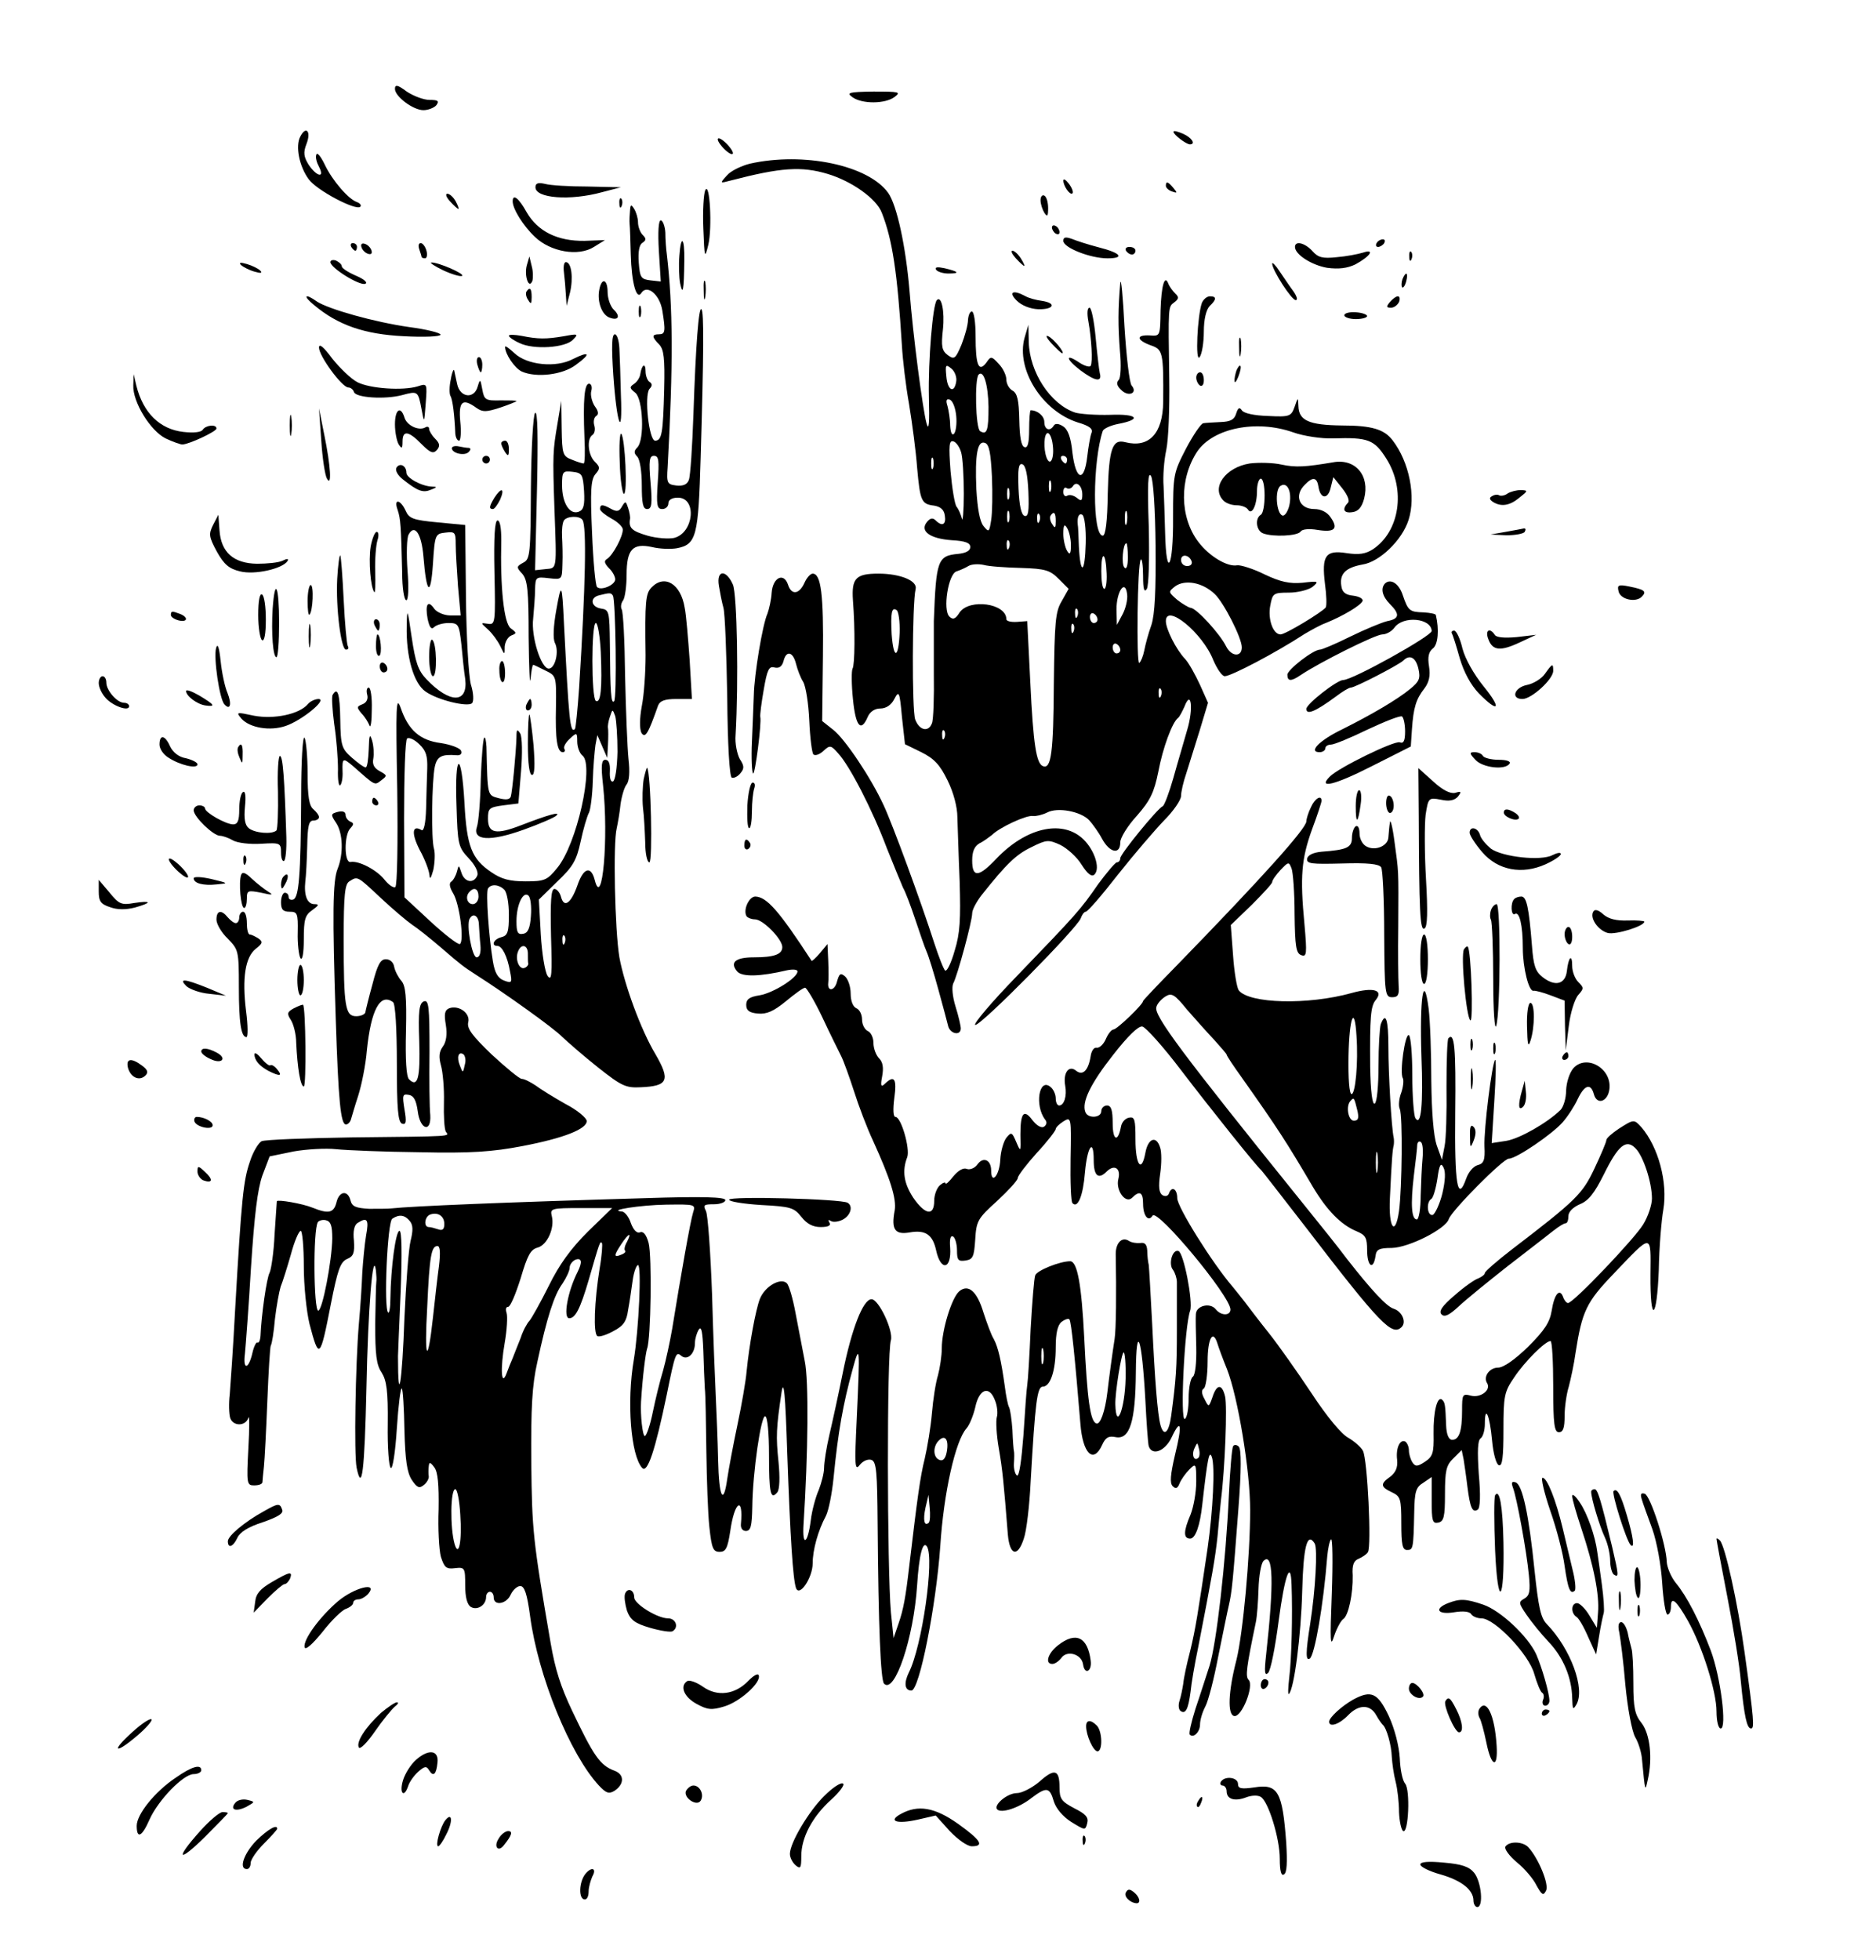 <svg xmlns="http://www.w3.org/2000/svg" viewBox="0 0 494 516" version="1.0"><path d="M104 23.4c0 2 4.8 5.6 7.5 5.6 1.2 0 2.8-.6 3.4-1.3.8-1.1.5-1.4-1.8-1.4-1.5 0-4.2-1-6-2.2-2.4-1.8-3.1-1.9-3.1-.7zM224.5 25.6c2.5 1.8 8.6 1.8 11.1-.1 1.7-1.3 1.2-1.4-5.6-1.4-6.6.1-7.2.3-5.5 1.5zM79.1 35.9c-1.4 2.5-.3 7.9 2.2 11.3 2.1 2.9 12.5 8.4 13.6 7.2.3-.4-.1-.9-.9-1.2-2.3-.8-6.5-5.7-8.5-9.9-1-2.1-2-3.3-2.2-2.6-.3.7.1 2.1.7 3.2 1.6 3.1-.6 2.6-2.7-.5-1.3-2.1-1.5-3.2-.6-5.5 1.3-3.3-.1-4.9-1.6-2zM309 34.7c0 .7 3.2 3.2 4.3 3.3 1.7 0 .5-1.8-1.8-2.8-1.4-.6-2.5-.9-2.5-.5zM189 36.7c0 .5.9 1.8 2 2.8s2 1.4 2 .8c0-.5-.9-1.8-2-2.8s-2-1.4-2-.8zM197.4 43.1c-2.3.6-5 1.9-6 3.1-1.9 2.1-1.9 2.1 1.1 1.3 13.1-3.4 18.5-3.8 25.5-1.7 6.3 1.9 12.8 6.5 14.2 10.2 2.8 7.1 4.1 15.7 5.3 35 .2 3.6 1 10.5 1.9 15.5.8 4.9 1.8 12.4 2.1 16.6.8 8.8 1.1 9.6 4.5 10 1.7.3 2.6 1.1 2.8 2.6.4 2.4-.7 3-2.4 1.3-.8-.8-1.5-.6-2.3.4-2 2.4.8 4.4 6.5 4.8 3.6.2 4.9.7 4.9 1.8 0 1-1.2 1.6-3.2 1.8-5.4.5-5.8 1.6-6.4 17.7v13.6c.1 6.4-.1 12.4-.5 13.3-.9 2.4-3.3 1.9-4.4-1-.9-2.3-.8-30.7.1-34.3.6-2.2-4-4.1-9.8-4.1-5.9 0-7.1 1.2-6.7 7 .6 7.8.5 17-.1 18-.3.5-.3 4.2.1 8 .7 7.2 2.1 8.9 3.9 4.7.6-1.4 1.9-2.2 3.3-2.2 1.5 0 2.9-.9 3.7-2.5 1.2-2.3 1.4-2 2 4.7l.8 7.2 4.3 2.1c3.4 1.7 4.9 3.3 6.9 7.4 1.6 3.2 2.6 7.1 2.6 9.7.1 2.4.3 10 .6 16.9.3 10 .1 13.7-1.3 18.2-.9 3.2-2 5.5-2.5 5.3-.4-.3-1.7-3.6-2.9-7.3-3.5-10.9-11-31.3-13.3-36.2-3.3-7.2-10.2-17.5-13.3-19.9l-2.9-2.3.2-17c.2-16.3-.5-21.8-2.7-21.8-.6 0-1.6 1.1-2.2 2.5-1.4 3-3.4 3.2-4.3.4-1.1-3.3-4-1.9-4.3 2.1-.1 1.9-.7 4.4-1.1 5.5-1.3 2.8-3.5 16.1-3.6 21.5-.1 2.5-.3 8-.5 12.3-.2 4.2 0 8 .3 8.3.5.6 2.3-13.3 1.9-14.9-.1-.5.3-3.7.9-7.1.9-5.3 1.4-6.3 2.8-5.9 1.2.3 2-.2 2.4-1.6.7-3 2.5-2.6 3.3.6.4 1.6 1.2 3.7 1.9 4.8.7 1.2 1.4 5.7 1.6 10.2s.7 8.5 1.1 8.9c.5.4 1.6 0 2.6-.9 1.7-1.6 2-1.6 3.9.6 3 3.2 9 14.8 12.8 24.9 1.9 4.7 3.8 9.4 4.3 10.5.6 1 2 4.7 3.2 8.3s2.5 7.4 3 8.5 1.9 5.6 3.1 10 2.4 8.8 2.6 9.7c.6 2 3.3 2.5 3.3.5 0-.6-.6-3.3-1.4-5.8-.8-2.6-1-5.1-.6-6 1.1-2 5-16.4 5-18.5 0-.9 1.1-3 2.5-4.8 6.5-8.2 9.1-10.7 13.1-12.6 4-2 4.5-2 7.6-.6 1.8.9 4.4 3.2 5.6 5.2 1.6 2.5 2.7 3.3 3.4 2.6 1.7-1.7-.2-7-3.4-9.7-5.5-4.7-14.7-2.5-22.3 5.4-4.8 5.1-6.5 5.2-6.5.6 0-2.4.6-3.7 1.9-4.5 1.1-.5 2.5-1.6 3.3-2.2 2-2 9.1-5.3 10.8-5 .8.1 2.5-.3 3.7-.9 2.8-1.5 8.9-.3 11.1 2 .9 1 2.5 3.2 3.4 4.9 2 3.7 4.8 4.3 4.8.9 0-1.2 2-4.4 4.4-7 3.5-4 4.5-6.1 5.6-11.5 1.2-6.4 3.7-13.1 5.2-14.2.4-.3 1.1-1.7 1.7-3 1.8-4.7 2.4.6.7 6.2-.8 2.9-2.5 8.5-3.6 12.5-1.1 3.9-2.4 7.3-2.8 7.5-1.4.6-11.2 12.6-11.2 13.7 0 .6-.4 1.1-.9 1.1-.4 0-2.6 2.6-4.9 5.7-4.7 6.8-5.6 7.8-21.5 24.3-6.6 6.8-11.5 12.6-10.9 12.8 1.3.4 26.9-25.5 27.8-28.1.3-.9.9-1.7 1.3-1.7.5 0 4.3-4.4 8.5-9.8 4.2-5.3 9.7-11.7 12.1-14.2 2.5-2.5 4.5-5.4 4.5-6.5 0-1 .6-3.7 1.4-6 .7-2.2 2.3-7.3 3.5-11.2l2.2-7.3-2.1-4.7c-1.2-2.6-2.9-5.7-3.9-6.8-2.4-2.5-5.1-7.9-5.1-10 0-4.8 9.7 3.1 12.5 10.3 1 2.3 2.3 4.2 3 4.2 1.7 0 13.5-6.2 21-11.1 1.7-1 4.2-2.4 5.6-2.9 4.7-1.9 9.3-4.7 9.7-5.8.2-.6-.9-1.2-2.5-1.4-2-.2-2.9-.9-3.1-2.6-.5-3.2 1.2-4.8 5.6-5.6 4.5-.7 10.4-6.4 12.1-11.7 2-6.2.2-15.3-4.2-21-2.2-2.9-5.5-3.9-13.4-3.9-8.6-.1-11.3-1.3-11.4-5.1-.1-2.4-.1-2.4-1 .2-.9 2.5-1.3 2.7-7 2.4-3.6-.1-6.4-.7-6.9-1.5-.6-.9-1-.7-1.5.9s-1.5 2.1-4.1 2.2c-1.9.1-3.9.2-4.5.3-.6 0-2.7 3.1-4.6 6.7-3.3 6.4-3.4 6.8-3.4 18.2.1 13.1-1.8 16.6-2.1 3.9-.1-4.2-.3-9.7-.4-12.2-.2-2.5.1-6.8.7-9.5.6-2.8.9-11.1.8-18.5-.3-19.6-.3-19.2 1.3-20.4 1.2-.9 1.3-1.4.3-2.3-.7-.7-1.5-1.8-1.8-2.5-1-2.8-1.9.4-2.1 6.9-.1 6.8-.1 6.8-2.8 6.6-3.7-.2-3.6 1.2.2 2.6 3.2 1.1 3.4 1.7 3.3 14.9-.1 8.3-3.7 12.2-10 10.6-3.4-.9-4.3 1.7-4.6 13.5-.1 7.5-.6 11.1-1.3 11.1-2.8 0-2.7-19.6 0-27.6.3-.6 2-1.4 4-1.8 6.4-1.2 5.2-2.7-2.1-2.4-3.7.1-7.9-.2-9.2-.6-6.5-2.2-12-10.6-12.2-18.6l-.1-4.5-1 3.4c-2.3 8.3 4.6 19.3 14 22.3 3.1.9 4.1 1.7 3.6 2.8-.3.8-.8 3.6-1.1 6.2-.8 6.9-3 6.3-3.9-1-.4-4.1-1.2-6.2-2.5-7-1.1-.7-2-.8-2.4-.2-1 1.7-2.5 1.1-2.5-.9 0-1.6-1.8-3.1-3.6-3.1-.2 0-.4 2.3-.4 5.1 0 3.6-.4 4.9-1.2 4.6-.9-.2-1.3-2.7-1.4-7.2-.1-5.1-.5-7-1.8-7.7-.9-.5-1.6-1.8-1.6-2.9s-.9-3-2-4.1c-1.9-2.1-2.1-2.1-3.3-.3-2 2.6-2.8.6-2.8-7 0-3.6-.4-6.5-1-6.5-.5 0-.9 1-1 2.2 0 1.3-.8 4.2-1.7 6.5-1.6 3.8-1.9 4-3.6 2.8-1.6-1.2-1.8-2.3-1.3-6.8.5-4.8-.4-9-1.6-7.7-1.1 1.2-2.3 16-2.1 25.3.2 7.1 0 9.3-.6 7.2-1-3.5-3.6-23.3-4.5-35-1-11.7-3.3-22.4-5.6-25.7-5.2-7.3-22.3-10.9-36.5-7.7zm54.4 57.3c-.5 3.3-2.3 2.4-2.6-1.3-.3-3.1-.2-3.3 1.3-2.1.9.7 1.5 2.3 1.3 3.4zm8.5 6.7c0 6.2-.4 7.5-2.2 6.4-1.2-.7-1.5-13.7-.4-14.9 1.3-1.3 2.5 2.6 2.6 8.5zm-8.5 2.4c.2 2.1-.1 4.2-.6 4.7s-.9-.3-1-2.2c0-1.6-.4-4-.7-5.1-.5-1.5-.3-2 .6-1.7.8.3 1.5 2.2 1.7 4.3zm88.7 4.3c2.8 1 7.5 1.7 10.5 1.6 9.3-.3 10.9.3 14.1 5.4 5.1 8.1 3.5 19.1-3.6 23.8-1.9 1.2-3.6 1.5-6.9 1-5.6-.9-6.6.7-5.7 8.1.4 2.9.5 5.7.2 6.2-.9 1.2-10.6 7.1-11.9 7.1-2 0-3.4-4.1-2.7-7.6.6-3.2.8-3.4 4.9-3.4 2.3 0 5.1-.7 6.2-1.5 1.8-1.5 1.6-1.6-2.6-1.1-3.4.3-5.8-.2-10-2.2-3-1.5-6.3-2.5-7.2-2.4-2.6.5-7.4-2.4-10.2-6.1-5-6.5-5.1-16.7-.3-23.9 4.2-6.1 15.5-8.4 25.2-5zm-63.3 3.2c.5 3.5-.6 6-1.6 3.5-.9-2.4-.7-6.5.3-6.5.5 0 1.1 1.3 1.3 3zm-24.1 2.1c.4 1.3.7 6.2.7 10.9s-.3 7.6-.5 6.5c-.3-1.1-.9-2.5-1.4-3.1s-1.2-4.9-1.6-9.4c-.5-6.8-.4-8.2.8-7.8.7.2 1.6 1.5 2 2.9zm8.1 6.3c.2 4.5.1 9.7-.2 11.5-.5 3.2-.6 3.3-2 1.6-1-1.2-1.6-4.6-1.9-9.7-.4-9.2.3-13 2.3-12.2 1.1.4 1.5 2.8 1.8 8.8zm-15.5-2.2c-.3.7-.5.2-.5-1.2s.2-1.9.5-1.3c.2.7.2 1.9 0 2.5zM281 121c0 .5-.2 1-.4 1-.3 0-.8-.5-1.1-1-.3-.6-.1-1 .4-1 .6 0 1.1.4 1.1 1zm-10.2 8.4c.2 5.2 0 6.7-1 6.4-.9-.3-1.4-2.8-1.6-7.2-.2-5.2 0-6.7 1-6.4.9.3 1.4 2.8 1.6 7.2zm33.5 14.4c.1 11.6-.2 17.9-1.1 20.7-.8 2.2-1.6 5.2-1.9 6.8-.3 1.5-.9 2.9-1.3 3.2-.8.5-.5-26.4.4-27.2.3-.4.6 1.6.6 4.3 0 3.5.3 4.5 1 3.4.5-.9.7-7.8.5-16.5-.4-11.1-.2-14.5.6-13.2.6 1.1 1.1 8.6 1.2 18.5zm-27.6-14.6c-.3.7-.5.2-.5-1.2s.2-1.9.5-1.3c.2.7.2 1.9 0 2.5zm8.3 1c0 1.7-.3 1.8-1.5.8-.8-.6-1.9-.9-2.5-.5-.5.3-1-.1-1-1s.4-1.4.9-1c.5.3 1.2.1 1.6-.5.9-1.5 2.5-.2 2.5 2.2zm-19.3 1c-.3.7-.5.2-.5-1.2s.2-1.9.5-1.3c.2.7.2 1.9 0 2.5zm0 6c-.3.7-.5.2-.5-1.2s.2-1.9.5-1.3c.2.7.2 1.9 0 2.5zm31 .5c-.3 1-.5.4-.5-1.2 0-1.7.2-2.4.5-1.8.2.7.2 2.1 0 3zm-23-.5c-.3.8-.6.5-.6-.6-.1-1.1.2-1.7.5-1.3.3.3.4 1.2.1 1.9zm4.3 0c0 1.8-.2 2-.9.8-.6-.8-.7-1.8-.5-2.2.9-1.4 1.4-.9 1.4 1.4zm7.9 5.8c-.2 8-1.4 8.6-1.8.9-.1-2.9-.2-5.5-.3-5.8-.2-2 .3-3.1 1.2-2.6.6.4 1 3.7.9 7.5zm-3.9.5c0 2.3-.3 2.7-1 1.5-.5-.8-1-2.9-1-4.5 0-2.3.3-2.7 1-1.5.5.8 1 2.8 1 4.5zm-16.3.7c-.3.8-.6.5-.6-.6-.1-1.1.2-1.7.5-1.3.3.3.4 1.2.1 1.9zm31.3 2.5c0 2.3-.4 3.3-.9 2.7-.9-.8-.4-6.4.5-6.4.2 0 .4 1.7.4 3.7zm-5.6 4.3c.1 2.2-.2 4-.6 4-.5 0-.8-2.1-.8-4.7 0-5.6 1.2-5 1.4.7zm22.4-3.2c.2.7-.3 1.2-1.2 1.2s-1.6-.7-1.6-1.6c0-1.7 2.2-1.4 2.8.4zm-44.9 1.7c6.4.2 7.6.6 9.9 2.9l2.6 2.6-1.8 3.2c-1.7 2.8-1.9 5.5-2.1 21.7-.1 18.3-.7 22.5-2.8 21.8-1.8-.6-2.6-5.5-3.4-22.2l-.8-16-2.7.2c-1.6.1-2.8-.2-2.8-.7 0-4.2-9.7-5.5-12.3-1.8-1.1 1.8-1.8 2-2.7 1.1-1.8-1.7-.3-11.3 1.9-11.9.9-.3 2.3-.9 3.1-1.4s2.6-.6 4-.3c1.4.4 5.8.7 9.9.8zm50.9 6.8c2.4 2.2 7.2 11.6 7.2 14.1 0 2.6-2.7 2.5-4.1-.2-1.6-3.3-7.9-10.2-9.4-10.2-.5-.1-2.1-1-3.5-2.1-2.4-2.1-2.4-2.1-.5-3.6 2.6-1.8 7.1-1 10.3 2zm-24.2 5.4l-1.5 2.8-.1-4.1c0-4.7 2.3-8.1 2.8-4 .2 1.4-.4 3.8-1.2 5.3zm-58.7 4.9c-.3 6.8-1.6 7.1-2.1.4-.3-5.7 0-7.3 1.3-6.4.5.3.9 3 .8 6zm46.8-4.4c-.3.8-.6.5-.6-.6-.1-1.1.2-1.7.5-1.3.3.3.4 1.2.1 1.9zm5.3.9c0 .5-.4.9-1 .9-.5 0-1-.7-1-1.6 0-.8.5-1.2 1-.9.6.3 1 1 1 1.6zm-6.3 3.1c-.3.8-.6.5-.6-.6-.1-1.1.2-1.7.5-1.3.3.3.4 1.2.1 1.9zm12.3 4.9c0 .5-.4.9-1 .9-.5 0-1-.7-1-1.6 0-.8.5-1.2 1-.9.6.3 1 1 1 1.6zm10.7 12.1c-.3.8-.6.5-.6-.6-.1-1.1.2-1.7.5-1.3.3.3.4 1.2.1 1.9zm-57 11c-.3.8-.6.5-.6-.6-.1-1.1.2-1.7.5-1.3.3.3.4 1.2.1 1.9z"/><path d="M329.1 122c-6.4 1-10.3 6.4-6.9 9.8.7.7 2.2 1.2 3.4 1.2 1.3 0 2.6.5 3 1.1 1 1.7 2.4-1 2.4-4.9 0-1.7.5-3.2 1-3.2.6 0 1 2 1 4.4 0 2.5-.4 4.8-1 5.1-1.6 1-1.2 4.2.6 4.9 2.6 1 9.2.7 9.9-.5.4-.6 2.2-.8 4.5-.4 4.4.7 5.5-.3 3.4-3.3-.9-1.4-2.6-2.2-4.3-2.2-4 0-5.4-3.6-2.5-6.4 2.1-2.2 3.2-2 3.6.6.5 3.2 2.5 3.3 3.2.2l.7-2.8 2.4 3c1.4 1.8 2 3.3 1.4 3.8-1.6 1.7-1 2.8 1.3 2.4 1.5-.2 2.4-1.3 3-3.5 1.6-6.1-2.3-10.7-8.2-9.6-7.1 1.2-9.8 1.4-13.5.6-2.2-.5-6-.6-8.4-.3zm10.4 11.1c-.4 1.6-1.2 2.8-1.8 2.6-1.6-.5-2.1-6.8-.5-7.8 1.8-1.2 3.1 1.6 2.3 5.2zM280 47.5c0 1.5 1.8 4 2.4 3.4.3-.3-.1-1.4-.9-2.5-.8-1-1.4-1.5-1.5-.9zM141 49.3c0 2.9 9.1 3.6 17.5 1.3l5-1.3-8.8-.2c-4.8 0-9.8-.3-11.2-.7-1.8-.4-2.5-.2-2.5.9zM307 48.9c0 .5.7 1.2 1.6 1.5 1.4.5 1.5.4.4-.9-1.4-1.7-2-1.9-2-.6zM185.7 50.1c-.4.9-.7 5.4-.5 10 .3 7.9.4 8.1 1.3 4.4 1.1-4.5.4-17-.8-14.4zM118.5 53c1 1.1 2 2 2.2 2s-.1-.9-.7-2-1.6-2-2.2-2-.3.9.7 2zM274 52.7c0 1 .5 2.5 1 3.3.8 1.2 1 .9 1-1.2 0-1.5-.4-3-1-3.3-.5-.3-1 .2-1 1.2zM135 53c0 2 2.8 6.5 5.9 9.4 4.1 3.9 11.4 5.2 15.5 2.6l2.9-1.8-5.4.2c-7.1.1-12.3-2.5-15.2-7.5-2.1-3.8-3.7-5-3.7-2.9zM163.1 53.6c0 1.1.3 1.4.6.6.3-.7.2-1.6-.1-1.9-.3-.4-.6.2-.5 1.3zM165.9 55.5c-.1 1.1-.2 2.7-.1 3.5s.2 4.4.3 8c.2 7.4 1.5 12.2 2.8 10.1 1.5-2.3 4.8.4 5.5 4.6.9 5.5.8 6.3-.9 6.3-1.9 0-1.9.7.1 2.7 1.2 1.3 1.5 3.6 1.3 11.7-.3 11.6-.6 13.6-2.4 13.6-1.6 0-2.9-11.8-1.5-13.6.8-.8.8-1.4 0-1.9-.5-.3-1-1.6-1-2.7 0-2.4-1-1.9-1.4.7-.1.9-.9 2.1-1.7 2.6-1.2.8-1.1 1.1.4 2.3 2 1.6 2.5 12.4.5 14.4-.9.9-.9 1.5 0 2.4.7.7 1.2 3.9 1.2 7.5 0 4.8.3 6.3 1.4 6.3 1.2 0 1.4-1.3.9-7-.5-5.8-.3-7 .9-7 1.3 0 1.4 1.2 1 7-.4 6-.2 7 1.2 7 .9 0 1.6-.7 1.6-1.5 0-.9.9-1.5 2.5-1.5 5.1 0 4.2 9.3-1 10.6-1.4.3-4.6.1-7-.6-4.1-1.2-5-2-4.6-4.4.1-.4-.1-1.7-.5-2.9-.6-1.8-.7-1.9-1.6-.4-.7 1.3-1.3 1.5-2.8.7-2.3-1.3-3-1.3-3 0 0 .5 1.4 1.6 3 2.5 1.7.9 3 2.2 3 2.9 0 1.9-2.6 6.7-4.1 7.7-.9.5-.8 1.1.4 2.4 1 .9 1.7 2.3 1.7 3 0 1.5-3.8 3.1-4.8 2-.4-.4-1-6.8-1.3-14.3-.5-11.1-.3-14 .9-15.4 1.3-1.5 1.2-1.9-.2-3.3-1.8-1.8-2.1-6-.6-7 .6-.4.8-1.5.5-2.5s-.1-2.1.5-2.5c.7-.4.6-1.3-.4-2.6-.7-1.1-1.2-2.9-.9-4 .3-1 0-1.9-.6-1.9-1.2 0-1.6 4.2-1.2 14.2.2 3.8.1 6.8-.2 6.8s-1.7-.4-3.1-1c-2.4-.9-2.6-1.4-2.7-8.2l-.1-7.3-1 6c-1.2 7.1-1.3 8-.8 22.5.6 16.3.7 15.5-2.3 15.8l-2.8.3.5-21.2c.3-13.7.2-20.9-.5-20.2-.5.5-1 9.1-1.1 19.7-.1 17.4-.2 18.8-2 19.7-1.8 1-1.9 1.2-.3 2.9 1.4 1.6 1.7 4.3 1.7 16.7.1 8.1.3 13.1.5 11 .2-2 .5-3.7.7-3.7s1.6.7 3.2 1.5c2.9 1.4 2.9 1.5 2.8 9.5-.2 8.6.3 12 1.8 12 .5 0 .7-.4.4-.9-.3-.4.3-1.6 1.4-2.6 1.9-1.8 2-1.7 2 .7 0 1.4.6 3.1 1.4 3.7 3.1 2.6-1.5 23.4-6.7 29.6-2.6 3.2-3.3 3.5-8.3 3.5-4.2 0-6.4-.6-9-2.4-5.2-3.5-6.5-6.8-7.1-18.3-.8-14-2.6-13.4-2.1.6.3 10.5.5 11.1 3.2 14 1.7 1.8 2.6 3.6 2.3 4.5-.9 2.3-3.4 1.9-4.2-.7-.7-2.1-.7-2.1-1.2-.2-.3 1.1-1 2.3-1.5 2.6-.6.4-.4 1.5.5 3 1.7 2.7 3 12.6 1.8 13.4-.5.2-3.9-2.4-7.7-5.9l-6.9-6.4-.1-20.7c0-11.4.3-20.8.8-21.1.5-.4 2 .3 3.2 1.5 1.8 1.7 2.2 3.1 2.1 6.4-.1 2.3-.2 7-.3 10.5-.1 3.9-.6 6.1-1.2 5.7-2.5-1.5-2.7.9-.5 5.2 1.4 2.5 2.5 5.5 2.6 6.7.1 1.3.4.7 1-1.4.4-1.9.5-4.4.2-5.5-.8-2.5-.6-17.9.2-21.7.6-2.7 1.8-3.3 5.7-3 1.1.1 1.5-.4 1.2-1.2-.3-.7-2.7-1.6-5.3-2-5.5-.7-8.6-3.4-10.6-9.3-1.2-3.3-1.3-.6-.9 21.4.2 14.4 0 25.4-.5 25.8-.5.3-1.8-.6-2.9-2-2-2.5-6.7-5-8.9-4.6-1.7.3-1.7-7.1-.1-8.8 1-1.1 1-1.4.1-1.8-.7-.3-1.3-1.1-1.3-1.8 0-.8-.7-1.1-2-.8-1.9.5-2 .7-.5 2.9 1.8 2.7 2 8.1.4 12.1-1.3 3.2-1.4 11.9-.5 39.3.7 21.8 1.3 28 2.7 28 .5 0 1.1-.6 1.3-1.3.2-.6 1-3.5 1.9-6.2.9-2.8 2-8.2 2.3-12 1.1-10.7 3.5-15.2 6.9-12.7.6.4 1 7 1 16.1 0 12.1.3 15.5 1.4 15.9 1 .3 1.2-.4.6-3.8-.6-3.7-.5-4.1 1.1-3.8 1.4.2 2 1.5 2.4 4.3.6 4.9 3.6 5.8 3.3 1-.2-1.7-.3-9.2-.2-16.7 0-11.9-.2-13.7-1.5-13.2-1.2.5-1.5 2.4-1.2 10.5.3 9.7-.4 12.3-2.7 10-.7-.7-1-5.1-.8-12.7.2-9.1-.1-11.9-1.2-13.2-.8-.9-1.7-2.6-1.9-3.7-.2-1.2-1.1-2-2.2-2-1.4 0-2.2 1.4-3.5 6.5-1 3.6-1.8 6.9-1.9 7.5-.1.5-1.2 1-2.4 1-2.9 0-3.3-2.5-3.3-20.3 0-11.6.3-14.5 1.5-15.2 2.2-1.4 2-1.5 8.3 4.4 3.2 3 6.9 6.1 8.2 7 1.4.9 4.8 3.6 7.7 6.1 5.2 4.5 5.9 5 9 7 8 5.1 20.7 14.2 22.8 16.4 1.5 1.4 5.7 5.1 9.5 8.1 6.2 4.9 7.3 5.4 11.2 5.2 7.2-.3 7.9-1.8 3.9-8.7-3.9-6.5-8.2-18.4-9.5-25.5-1.2-7.2-1.7-30.1-.7-34 .3-1.4.8-4.2 1-6.3.3-2.1 1-4.5 1.6-5.2.7-.9.9-3.3.5-6.7-.3-2.9-.7-12.8-.9-21.9-.1-9.1-.5-17-.9-17.5-.3-.6-.2-1.6.4-2.4.5-.8.9-3.8.9-6.7 0-6.7 1.6-8.4 6.7-7.3 2 .5 5 .6 6.6.3 5.1-1 5.6-3.2 6.2-23.9.8-27.2.9-38.4.2-39-.7-.8-1.5 9.5-2.1 27.6-.3 8.5-.8 16.3-1.2 17.3-.4 1.2-1.5 1.7-3.3 1.5-2.4-.3-2.6-.6-2.3-4.8 1.5-27.2 1.4-42.3-.2-56-.2-1.4-.4-4-.4-5.8-.1-1.7-.7-3.2-1.2-3.2-.6 0-.8 3-.5 8.1l.5 8-2.7-.3c-2.5-.3-2.8-.7-3.1-4.7-.2-2.8.1-4.7 1-5.2 1-.7 1-1.1 0-2.1-.6-.6-1.2-2.1-1.2-3.3 0-1.1-.5-2.7-1-3.5-.8-1.3-1-1.2-1.1.5zm-12.1 73.8c.2 3.7-.1 4.9-1.4 5.4-2.4.9-4.4-2.3-4.4-7 0-3.6.2-3.8 2.8-3.5 2.5.3 2.7.7 3 5.1zm-.4 7.6c1.1 1.7.8 17.2-.9 44.1-.4 5.8-.9 10.7-1.1 10.9-1.3 1.3-1.6-2.5-2.9-27.9-.5-10.6-.7-10.8-2-3.5-.8 4.4-.9 7.6-.4 8.7 1.2 2.2.1 6.8-1.6 6.8-2 0-4.7-8.4-4.1-13.2.2-2.4.5-5.8.5-7.7.1-3.2.2-3.3 3.6-2.9 3.5.4 3.5.4 3.6-3.7.1-2.2 0-5.5-.1-7.2-.1-1.8.1-3.7.5-4.3.8-1.2 4.2-1.3 4.9-.1zm8 19.9c.7 1.2 1.1 27.1.3 27.8-.8.8-1-2.4-1.1-15.1-.1-8.5-.2-9-2.3-9.3-2.7-.4-3.1-2.9-.5-3.5 2.8-.7 3.1-.7 3.6.1zm-3.2 14.9c.4 9.5 0 13.5-1.3 12.8-1.2-.8-1.2-20.5 0-20.5.5 0 1.1 3.5 1.3 7.7zm4.4 26.2c-.1 4.3-.6 7.6-1.2 7.8s-.9-.9-.8-2.7c.1-2-.3-3-1.2-3-1 0-1.2 1.4-.6 6.7 1.5 14-.2 32.9-2.2 24.9-1-3.8-3-3.2-4.6 1.6-1.7 4.7-3.5 5.9-4.3 2.8-.3-1.1-1.1-2-1.7-2-.9 0-1.1 3.2-.9 12.4.3 10.2.2 12-.9 10.5-.7-1-1.5-5.9-1.8-11l-.5-9.1 4.8-4.7c4.1-3.9 5.1-5.5 6.2-10.6.7-3.3 1.7-6.7 2.2-7.6.4-.8.9-4.6 1-8.3.1-3.8.5-8 .7-9.5l.5-2.6 1.3 3 1.3 3 .2-3.5c.1-1.9.1-3.9 0-4.4-.1-.4.1-1.8.5-2.9.7-2.1.7-2.1 1.4-.2.3 1.1.6 5.3.6 9.4zm-29.8 36.3c.7.7 1.2 3.6 1.2 6.6 0 4.5-.3 5.5-2 5.9-2 .5-2.8 2.3-1 2.3 1.2 0 2.6 2.7 3.3 6.7.6 3 .5 3.2-1.6 2.4-1.6-.6-2.4-2-2.9-5-1.1-6.6-1.9-18.2-1.3-19.2.8-1.3 2.9-1.1 4.3.3zM126 236c0 1.1-.7 2-1.5 2-1.5 0-2.1-2.1-.8-3.3 1.2-1.3 2.3-.7 2.3 1.3zm13.8 5.1c-.2 3.2-.8 4.5-2 4.7-1.5.3-1.8-.4-1.8-3.3 0-4.4 1.8-8.1 3.2-6.7.5.5.8 2.9.6 5.3zm-13.7 2.1c.1 1.3.2 3.8.4 5.5.2 2.1-.2 3.3-1 3.3-1.2 0-2.8-8.7-1.8-10.2.9-1.6 2.3-.7 2.4 1.4zm22.6 5c-.3.8-.6.5-.6-.6-.1-1.1.2-1.7.5-1.3.3.3.4 1.2.1 1.9zM139 251c0 1.1 0 2.3.1 2.7 0 .4-.4.9-1 1.1-1.4.5-2.5-2.3-1.7-4.3.8-2.2 2.6-1.8 2.6.5zM277 59.9c0 .5.5 1.3 1 1.6.6.3 1 .2 1-.4 0-.5-.4-1.3-1-1.6-.5-.3-1-.2-1 .4zM280 63.4c0 1.8 7.1 4.6 11.6 4.6 4.7 0 3.6-1.4-2.3-2.9-2.7-.7-5.8-1.7-7-2.2-1.7-.6-2.3-.5-2.3.5z"/><path d="M178.9 67.3c-.2 2.4-.1 5.7.2 7.3.7 3.3 1 2 1.1-6.1.1-6-.9-6.9-1.3-1.2zM362.5 64c-.3.5-.2 1 .4 1 .5 0 1.3-.5 1.6-1 .3-.6.2-1-.4-1-.5 0-1.3.4-1.6 1zM92.5 65c.3.5.8 1 1.1 1 .2 0 .4-.5.4-1 0-.6-.5-1-1.1-1-.5 0-.7.4-.4 1zM95.2 65.1c.2.7 1 1.5 1.7 1.7.8.3 1.2-.1.9-.9-.2-.7-1-1.5-1.7-1.7-.8-.3-1.2.1-.9.9zM110.4 65.6c.3.9.6 1.8.6 2s.4.4.9.4.7-.9.4-2-1-2-1.5-2c-.6 0-.7.7-.4 1.6zM341 65c0 2 4.4 4.8 8.5 5.5 3.1.4 5.3.1 7.4-.9 3.9-2.1 5.3-4.2 2-3.1-1.3.4-4.4 1-6.9 1.2-3.7.4-4.9.1-6.4-1.6-2-2.2-4.6-2.8-4.6-1.1zM296.5 66c.3.5 1 1 1.6 1 .5 0 .9-.5.9-1 0-.6-.7-1-1.6-1-.8 0-1.2.4-.9 1zM267.5 68c1 1.1 2 2 2.2 2s-.2-.9-.9-2-1.7-2-2.2-2-.1.9.9 2zM371.1 67.6c0 1.1.3 1.4.6.6.3-.7.2-1.6-.1-1.9-.3-.4-.6.2-.5 1.3zM87 69c0 1.5 7.7 6.3 9.2 5.7.7-.3-.3-1.2-2.4-2.1s-3.8-2-3.8-2.5-.7-1.1-1.5-1.5c-.8-.3-1.5-.1-1.5.4zM138.7 69.9c-.7 2.8.6 6.4 1.5 4 .2-.8.2-2.5-.2-3.9l-.6-2.5-.7 2.4zM63.5 69.8c.6.5 2.1 1.3 3.5 1.7 1.7.5 2.2.4 1.5-.3-.5-.5-2.1-1.3-3.5-1.7-1.7-.5-2.2-.4-1.5.3zM116.8 71.2c2.4 1.1 4.6 1.7 4.9 1.4.6-.6-6.4-3.6-8.1-3.5-.6 0 .9 1 3.2 2.1zM148.5 71.7c.2 1.6.4 4.1.5 5.8l.2 3 .9-3.5c.9-3.8.4-8-1.1-8-.5 0-.7 1.2-.5 2.7zM335 69.4c0 1.7 5.1 9.6 6.2 9.6.6 0 .3-1-.6-2.3-.9-1.2-2.5-3.6-3.6-5.2-1.1-1.7-2-2.6-2-2.1zM246.5 71c.3.5 1.8 1 3.2 1 3.2 0 2.8-.5-1-1.4-1.9-.4-2.6-.3-2.2.4zM295 74.5c-.6 6.8-.6 11.3-.1 17.8.4 3.9.2 7.2-.3 7.7-.7.7-.5 1.6.6 2.6 1.9 2 4.5.9 2.8-1.1-.6-.7-1.4-7.7-1.9-15.6-.4-7.9-.9-13.1-1.1-11.4zM369.3 73.5c-.3.9-.3 1.8-.1 2.1.3.3.8-.4 1.1-1.6.6-2.3-.1-2.7-1-.5zM185.3 76.5c0 2.2.2 3 .4 1.7.2-1.2.2-3 0-4-.3-.9-.5.1-.4 2.3zM157.8 76.3c-.6 3.1.7 6.6 2.7 7.3 2.3.9 3-.3 1.1-2.1-.9-.9-1.6-3-1.6-4.6 0-3.5-1.6-3.9-2.2-.6zM138.6 76.8c-.2.4-.1 1.4.5 2.2.7 1.2.9 1 .9-.8 0-2.3-.5-2.8-1.4-1.4zM267.7 79.1c1.3 1.3 3.5 2.2 5.7 2.3 4.1.1 4.9-1.6 1-2.2-1.5-.2-3.5-.7-4.5-1.3-3.2-1.7-4.4-1-2.2 1.2zM82.7 80.3C89 85.6 96 88 106.3 88.5c5.4.3 9.7.1 9.7-.4s-3.7-1.4-8.2-2c-9.2-1.3-21.2-4.7-24.3-6.7-3.2-2.3-3.9-1.6-.8.9zM316.5 79.7c-1.2 3.3-1.8 16-.6 14.3.6-.8 1.1-3.8 1.1-6.7 0-3.2.6-5.7 1.5-6.7 1.9-1.8 1.9-2.6.1-2.6-.8 0-1.7.8-2.1 1.7zM366 79.5c-1 1.2-1 1.5.3 1.5.8 0 1.7-.7 2.1-1.5.3-.8.2-1.5-.3-1.5s-1.4.7-2.1 1.5zM168.2 82c0 1.4.2 1.9.5 1.2.2-.6.2-1.8 0-2.5-.3-.6-.5-.1-.5 1.3zM286.6 84.6c.8 4.5 1.2 10.7.6 11.7-.2.4-1.5.1-2.9-.8-3.8-2.6-3.8-1.1.1 1.9 4 3 5.9 3.3 5.2.8-.2-.9-.7-5.2-1.1-9.5-.4-4.2-1.1-7.7-1.6-7.7-.6 0-.7 1.5-.3 3.6zM354 83c0 .5 1.4 1 3 1 1.7 0 3-.4 3-.8s-1.3-.9-3-1c-1.6-.1-3 .2-3 .8zM134 88.4c0 .3 1.2 1.2 2.8 1.9 3.6 1.8 12.1 1.3 14.1-.9 1.5-1.5 1.3-1.6-2.4-.9-4.7.8-6.8.8-11.2-.1-1.8-.3-3.3-.4-3.3 0zM161.5 98.7c.9 13.1 2.5 17.3 2 5.3-.1-4.7-.3-10.2-.4-12.3-.1-2-.6-3.7-1.2-3.7-.8 0-.9 3.2-.4 10.7zM276.9 90.4c1.4 1.5 2.6 2.6 2.8 2.6.9 0-2.4-4-3.7-4.5-.8-.4-.4.5.9 1.9zM326.3 91.5c0 2.2.2 3 .4 1.7.2-1.2.2-3 0-4-.3-.9-.5.1-.4 2.3zM84 91.5c0 2.2 6 10.4 7.7 10.5.6 0 1.3.5 1.5 1.2.5 1.5 8.2 2 12.7.8 4.1-1.1 4.2-1.1 5.1 3.7.7 3.8.7 3.8 1.1-1.5s.4-5.3-2.1-4.5c-3.9 1.2-12.6.6-15.9-1.1-1.7-.9-4.6-3.7-6.6-6.2-2.3-3.1-3.5-4.1-3.5-2.9zM133 91.3c0 1.9 2.5 5.6 4.4 6.5 3.8 1.7 10.8.9 14.3-1.8 4-2.9 3.6-3.7-.8-1.5-4.5 2.4-12.1 1.6-15.4-1.5-1.4-1.3-2.5-2.1-2.5-1.7zM125.7 96c.3 1.1.7 2 .9 2s.4-.9.4-2-.4-2-.9-2-.7.9-.4 2zM325.6 97.5c-.3.9-.6 2.2-.5 2.8 0 .7.5.1 1-1.2s.8-2.6.5-2.8c-.2-.2-.6.3-1 1.2zM118.7 99.9c-.4 1.8-.4 3.7-.1 4.3.6.9 1.1 5.2 1.3 10 .1 1 .5 1.8 1 1.8.4 0 .6-2.3.3-5-.5-5.4.6-6.3 4.3-3.6 1.6 1.1 2.5 1.1 6.2-.1 2.4-.8 4.3-1.6 4.3-1.7 0-.2-1.9-.2-4.2-.2-3.9.1-4.3-.1-4.8-2.9s-.6-2.8-1.2-.8c-.9 3.4-4.6 3-5.4-.5-.3-1.5-.7-3.1-.8-3.7-.1-.5-.6.5-.9 2.4zM315 99.4c0 .8.5 1.8 1 2.1.6.3 1-.3 1-1.4 0-1.2-.4-2.1-1-2.1-.5 0-1 .6-1 1.4zM35.1 101.4c-.2 4.4 4.5 12 8.5 14 1.9.9 3.9 1.6 4.4 1.6 1.7 0 9-3.4 9-4.2 0-1.2-2.8-.9-3.6.3-.4.7-2.4.9-5.1.6-6.2-.7-10.6-5-12.4-12.2l-.7-3-.1 2.9zM76.3 112c0 2.5.2 3.5.4 2.2.2-1.2.2-3.2 0-4.5-.2-1.2-.4-.2-.4 2.3zM84.6 116c.3 4.7 1 9.2 1.5 10 1.3 2.3 1-3.2-.7-11.5l-1.4-7 .6 8.5z"/><path d="M104 111.7c0 2.1.5 4.5 1 5.3.8 1.2 1 1.1 1-.8 0-3 1.6-2.8 5 .7 2.4 2.4 3.1 2.6 4.1 1.5.8-1 .7-1.7-.5-2.9-.9-.9-1.6-2.1-1.6-2.6 0-.6-.5-.7-1-.4-1.7 1-4.9-.5-5.5-2.6-1-3.2-2.5-2.1-2.5 1.8zM163.2 121.7c.1 4.6.7 8.3 1.1 8.3 1 0 .3-14.7-.7-15.8-.4-.4-.6 3-.4 7.5zM132 116.7c0 .5.5 1.5 1 2.3.8 1.2 1 1.1 1-.8 0-1.2-.4-2.2-1-2.2-.5 0-1 .3-1 .7zM119 118c0 1.3 3.3 2.1 4.4 1 .6-.6.6-1 .1-1.1-.6 0-1.8-.2-2.7-.4-1-.2-1.8 0-1.8.5zM127 121c0 .5.5 1 1 1 .6 0 1-.5 1-1 0-.6-.4-1-1-1-.5 0-1 .4-1 1zM104.4 123.1c-.4.7.3 2 1.7 3.1 3.9 3.1 5.3 3.6 7.4 2.7 1.6-.6 1.7-.8.3-.8-2.8-.1-6.8-2.3-6.8-3.7 0-1.8-1.7-2.7-2.6-1.3zM130.2 131c-1.4 2.3-1.5 3-.4 3 .4 0 1.2-1.1 1.9-2.5 1.3-3 .3-3.3-1.5-.5zM397 129.9c-.8.6-1.8.7-2.2.5-.4-.3-1.3-.2-1.9.2-.8.4-.7.9.2 1.5 2.2 1.4 4.5 1 7-1.1 2.3-1.8 2.3-1.9.4-2-1.1 0-2.7.4-3.5.9zM104.7 134.2c.8 2.4.9 4.2 1.2 16.5 0 4 .5 7.3 1.1 7.3.5 0 .7-3.1.3-7.9-.3-4.3-.2-8.5.3-9.4 1.6-2.9 3.4-.2 3.9 5.8.8 9.9 1.9 10.8 2.5 2 .5-7.8.6-8 3.3-8.3 2.5-.3 2.7-.1 2.7 3.1 0 1.9.3 6.8.6 11l.7 7.7h-2.8c-1.5 0-3.4-.8-4.1-1.7-1.7-2.5-2.5-1.3-1.8 2.6.5 2.3 1 2.9 1.7 2.2.6-.6 2.3-1.1 3.8-1.1 2.6 0 2.8.3 3.4 5.7.3 3.2.7 7.2 1 9 .8 6.5-4 6.6-10.2.1-2.2-2.3-2.9-4.4-3.9-11.1-1.1-7.6-1.2-7.8-1.3-3-.2 8.1 1.8 15.1 4.9 17.3 3.2 2.3 11.2 4.2 12.3 3.1.5-.5.4-2.7-.3-4.9-.6-2.3-1.2-12.6-1.3-23l-.2-19-7.3-.7c-6.4-.6-7.5-1-8.4-3.1-1.4-3-3.2-3.2-2.1-.2zM56.1 138.2c-1.2 2.4-1.1 3.1 1 7 1.9 3.4 3.2 4.5 6.1 5.2 3.9 1 11.2-.7 12.5-2.7.4-.7-.1-.7-1.3-.1-1 .5-4.1.8-6.7.8-6.2-.1-9.5-3-9.9-8.8l-.3-4.1-1.4 2.7zM130.2 150.7c.3 13.3.2 13.8-1.7 13.5-2-.3-2-.3 0 1.5 1.1 1 2.5 2.9 3.2 4.3 1.2 2.5 1.2 2.5 1.2.2.1-1.2.8-2.5 1.7-2.9 1.5-.6 1.5-.7-.1-1.9-1.8-1.3-2.8-10.7-2.5-23.2 0-3.1-.3-5.2-1-5.2s-1 4.4-.8 13.7zM396.5 140l-4 .7 4.2.2c2.3 0 4.5-.4 4.8-.9.3-.6.3-.9-.2-.9-.4.1-2.6.5-4.8.9zM97.6 143.9c-.6 3.7 0 11 1 12 .2.2.3-2.2.2-5.5-.1-3.2.2-6.9.6-8.2.4-1.2.3-2.2-.2-2.2s-1.2 1.8-1.6 3.9zM88.8 152.3c-.4 7.7 1 18.7 2.3 18.7.6 0 .8-.4.5-.9s-.8-6-1.1-12.2-.7-11.4-.9-11.7c-.2-.2-.6 2.5-.8 6.1zM189.3 154.2c.3 1.8.8 4.4 1.2 5.8s.8 11.9 1 23.5c.1 12.5.6 21 1.2 21.2s1.6-.3 2.3-1.2c1-1.2 1-1.9-.2-3.7-.7-1.3-1.3-4.1-1.1-6.3.8-13.9.4-37-.7-39.6-1.8-4.1-4.4-3.9-3.7.3zM171.6 154.6c-1.6 1.6-1.8 3.6-1.6 17.9 0 4.4-.4 10.4-1 13.4-.6 3.3-.6 5.9-.1 7 1 1.6 1.8.2 4.4-7.2.5-1.2 1.7-1.7 4.8-1.7h4.1l-.6-10.3c-.4-5.6-.9-11.8-1.3-13.7-1-6.3-5.3-8.9-8.7-5.4zM364.7 153.6c-1.2 1.3-.7 3.4 1.3 5.4 2.7 2.7 2.5 3.9-.7 4.5-1.6.4-5.9 2.2-9.8 4.1-3.8 1.9-7.4 3.4-7.9 3.4-1.8 0-8.6 5.3-8.6 6.6 0 1.8 1 1.8 3.5.1 4.9-3.3 19.7-10.7 21.5-10.7 1 0 2.5-.8 3.2-1.8 2.3-3.2 9.7-2.5 9.8.9 0 1.3-20.8 12.9-23.3 12.9-1.6 0-9.7 6.3-9.7 7.6 0 1.7 2.4.7 7.7-3.2 1.7-1.3 3.5-2.4 4-2.4 1.1 0 12.5-5.9 13.8-7.1 1.7-1.7 3.3-.9 4 2.1.6 2.6.2 3.4-2.1 5.3-3.5 2.9-10.4 6.9-18 10.7-6 2.9-9 6-5.9 6 .8 0 1.5-.5 1.5-1 0-.6.7-1 1.5-1s5.2-1.8 9.7-4c4.5-2.1 8.5-3.7 9-3.4.4.3.8 2.1.8 3.9 0 2.5-.4 3.3-1.4 2.9-1.4-.5-16 6.6-18.4 9-3.4 3.4 1.4 2.2 11-2.7l10.3-5.2.3-4.5c.4-5.8 1.1-8 3.3-10.8 1.2-1.6 1.6-3.3 1.2-5.8s-.1-3.8 1-4.7c1.4-1 1.7-5 .8-8.8 0-.3-1.5-.6-3.2-.7-3.7-.1-4.1-.4-5.5-4.5-1-3.1-3.2-4.5-4.7-3.1zM81 158.2c0 2.3.2 3.9.5 3.6.9-.9 1.2-7.8.3-7.8-.4 0-.8 1.9-.8 4.2zM426.2 155.6c.4 2.2 4.5 3.1 6.1 1.5 1.4-1.4.8-1.9-3.2-2.7-2.9-.6-3.3-.4-2.9 1.2zM71.8 160.2c-.4 6.6.1 12.8 1 12.8.4 0 .7-4.1.7-9 0-9.8-1.1-12.3-1.7-3.8zM68 161.9c0 3.3.5 6.3 1 6.6.6.4 1-1.6 1-5.4 0-3.3-.4-6.3-1-6.6-.6-.4-1 1.6-1 5.4zM45 161.9c0 .5.9 1.1 2 1.4 2.4.6 2.7-.8.4-1.7-2.1-.8-2.4-.8-2.4.3zM81.3 167.5c0 2.7.2 3.8.4 2.2.2-1.5.2-3.7 0-5-.2-1.2-.4 0-.4 2.8zM98.6 164.5c.4.8.8 1.5 1 1.5s.4-.7.4-1.5-.4-1.5-1-1.5c-.5 0-.7.7-.4 1.5zM382.3 166.7c.3.5 1.2 3.4 2.1 6.6 1.1 3.7 2.9 7 5 9.2 5.3 5.4 6.1 4.1 1.3-1.8-2.6-3.2-4.9-7.3-5.6-10-.6-2.6-1.6-4.7-2.2-4.7-.5 0-.8.3-.6.7zM391.9 168.2c1.1 3.1 3.2 3.3 8.3.9l4.3-2-5.1.6c-3.3.3-5.4.1-5.8-.6-1.3-2-2.6-1.2-1.7 1.1zM99 170.1c0 1.6.4 2.8.9 2.5.8-.5.3-5.6-.5-5.6-.2 0-.4 1.4-.4 3.1z"/><path d="M113 172.9c0 2.8.5 5.1 1 5.1 1.2 0 1-8.9-.2-9.6-.4-.3-.8 1.8-.8 4.5zM56.9 170.6c-.7 2.5.9 13.5 2.2 14.8 1.5 1.7 2 0 .8-3-.7-1.6-1.5-5.4-1.8-8.4-.4-3.7-.8-4.8-1.2-3.4zM100 175.4c0 .9.5 1.6 1 1.6.6 0 1-.4 1-.9 0-.6-.4-1.3-1-1.6-.5-.3-1 .1-1 .9zM131.5 176.4c0 3.7 1.5 4.4 1.5.8 0-1.8-.4-3.2-.8-3.2s-.8 1.1-.7 2.4zM406.8 177.4c-.9 1.3-3.1 2.6-4.7 2.9-3.4.7-4.3 3.7-1.2 3.7 2.4 0 8.1-5.2 8.1-7.4 0-2.1-.2-2-2.2.8zM26 179.8c0 1.1.8 2.8 1.8 3.9 1.8 2.1 6.2 3.7 6.2 2.2 0-.5-.6-.9-1.3-.9-1.9 0-4.7-3.3-4.7-5.3 0-.9-.4-1.7-1-1.7-.5 0-1 .8-1 1.8zM49 181.9c0 1.3 2.9 3.5 5.1 3.8 2.8.4 2.4-.2-1.6-2.6-1.9-1.1-3.5-1.7-3.5-1.2zM96.7 182.9c.3 1.1-.2 2.1-1.3 2.5-1.5.6-1.5.8-.2 2.4.9.9 1.8 2.4 2.1 3.2s.6-1.1.6-4.3c.1-3.1-.3-5.7-.8-5.7s-.7.8-.4 1.9zM87.6 182.9c-.3.4-.1 3.9.4 7.7.6 3.8 1 9.1 1 11.9-.1 2.7.2 4.6.6 4.2s.7-2 .6-3.7c-.1-3.5.1-3.6 2.8-1.3 5.9 5.2 5.6 5.1 7.4 3.7 1.6-1.2 1.6-1.3-.4-2.4-1.5-.8-2-1.8-1.7-3.3.2-1.2.1-3.3-.3-4.7-.6-2-.8-1.6-.9 2.2-.1 2.7-.4 4.8-.8 4.8-.5 0-2.1-1.2-3.7-2.6-2.6-2.3-2.9-3.1-3-10-.1-6.8-.7-8.7-2-6.5zM81.1 185.3c-2.2 2.7-8.9 4.1-14.2 3.1-4.7-1-4.8-1-3.3.8 2.2 2.4 7.5 3.3 11.6 1.9 4.2-1.4 11.1-7 8.7-7.1-.9 0-2.2.6-2.8 1.3zM138.6 185.5c-.3.8-.1 1.5.4 1.5.6 0 1-.7 1-1.5s-.2-1.5-.4-1.5-.6.7-1 1.5zM139 195.8c0 5.2.4 8.2 1.1 8.2s.8-2.5.4-7.8c-.4-4.2-.9-7.9-1.1-8.1s-.4 3.2-.4 7.7z"/><path d="M136 194c-.1 4-1.1 14.4-1.5 15.7-.3.8-1.3.9-3.2.4-3-.8-2.9-.5-3.2-13.5-.1-1.6-.3-2.7-.6-2.4s-.7 5.2-.9 10.9c-.1 5.7-.6 11.4-1 12.5-1.3 3.7 3.4 4 12.3.8 4.2-1.5 8.1-3.2 8.6-3.7 1.3-1.2-2.2-.2-9.2 2.5-6.7 2.6-8.8 2.2-8.8-1.7 0-2.7.3-3 4-3.5l4-.5.7-8.4c.4-4.8.3-9.1-.2-10-.8-1.3-1-1.1-1 .9zM79.3 209.7c-.1 20.9-.6 26.6-2.1 27.1-.7.2-1.2-.1-1.2-.7s-.4-1.1-1-1.1c-.5 0-1 1.1-1 2.5 0 1.9.5 2.5 2.3 2.5 2 0 2.2.4 2.1 5.4-.1 3 .3 6.1.7 6.8.5.8.9-1.2.9-4.9 0-5.2.3-6.4 2.2-7.7 1.8-1.3 1.9-1.6.6-1.6-1.9 0-2.8-2.3-2.4-6 .2-1.4.4-5.5.5-9.3.1-5.2.4-6.7 1.6-6.7.8 0 1.5-.4 1.5-.9s-.7-1.4-1.5-2.1c-1.1-.9-1.5-3.4-1.5-9.4 0-4.4-.4-8.7-.8-9.4-.5-.7-.9 6.3-.9 15.5zM42 196c0 1.1 1 2.6 2.3 3.4 3 2 7.7 3.1 7.7 1.8 0-.5-1.4-1.2-3-1.6-1.9-.3-3.4-1.5-4.2-3.1-1.3-3-2.8-3.3-2.8-.5zM62.7 196.7c-.3.5-.1 1.7.4 2.8.7 1.7.8 1.7.8-.8.1-2.7-.4-3.4-1.2-2zM388.5 200c1.9 2.1 7.9 2.8 9 1 .4-.6-.8-1-2.9-1-1.9 0-3.8-.5-4.1-1-.3-.6-1.3-1-2.2-1-1.4 0-1.4.3.2 2zM73.2 208.4c.1 5.2-.1 9.8-.4 10.2-1.2 1.1-5.7.7-7.3-.6-1-.8-1.3-2.5-1-5.6.3-2.8.1-4.3-.5-3.9-.6.3-1 2.4-1 4.6 0 2.9-.4 3.9-1.6 3.9-1.9 0-7.4-3.1-7.4-4.2 0-.4-.7-.8-1.5-.8s-1.5.6-1.5 1.3c0 1.7 5.2 6.7 6.9 6.7.7 0 2.2.5 3.4 1.2s4.6 1.1 7.5.9c5-.3 5.2-.2 5.2 2.4 0 1.4.4 2.4.8 2.1.4-.2.7-3.1.6-6.3-.5-15.5-.9-21.3-1.7-21.3-.4 0-.7 4.2-.5 9.4zM169.5 205.1c-.3 1.9-.4 5.2-.2 7.4.3 2.2.5 6.4.6 9.2 0 2.9.5 5.3 1.1 5.3.9 0 .4-23.8-.6-24.9-.1-.1-.5 1.2-.9 3zM373.6 214.9c.1 24.6.3 30.3 1.5 29.5.8-.4.9-4.4.4-13-.4-6.8-.4-14.4-.1-16.9.7-4.5.8-4.6 4-4 2.2.5 3.6.2 4.5-.8 1-1.3.9-1.5-.7-1-1.3.3-3.3-.7-5.8-3l-3.9-3.5.1 12.7zM196.8 212c-.1 3.3 0 6 .5 6 .4 0 .7-2 .7-4.4s.3-5.1.6-6 .2-1.6-.4-1.6-1.2 2.7-1.4 6zM357 212.2c0 4.9.6 4.7 1.3-.5.3-2 .1-3.7-.4-3.7s-.9 1.9-.9 4.2zM365 211.4c0 1.4.5 2.6 1 2.6.6 0 1-.9 1-1.9 0-1.1-.4-2.3-1-2.6-.6-.4-1 .5-1 1.9zM98 211c0 .5.5 1 1.1 1 .5 0 .7-.5.4-1-.3-.6-.8-1-1.1-1-.2 0-.4.4-.4 1z"/><path d="M345.2 212.5c-.7 1.4-1.2 3.1-1.2 3.7 0 1.9-12.1 15.3-33.7 37.5-5.1 5.2-9.3 9.6-9.3 9.8 0 .9-6.9 7.5-7.8 7.5-.5 0-1.4 1.1-2 2.5s-1.7 2.4-2.4 2.3c-.7-.2-1.4.8-1.6 2.2-.6 3.8-2.1 5.3-3.9 3.8-1.9-1.5-3.4.7-2.8 4 .5 2.7-.3 5.2-1.6 5.2-.5 0-.9-.8-.9-1.9 0-1-.6-2.4-1.4-3-3-2.5-4.2 4.9-1.4 8.6.6.7.4 1.4-.3 1.9-.7.4-1.9-.3-3-1.7-2.3-3.1-3.2-2-3.2 3.8.1 4.6.1 4.7-1.1 1.9-1.1-2.6-1.3-2.7-2.6-1.1-.7.9-1.5 3.5-1.6 5.8-.2 4.1-2.4 6.7-2.4 2.8 0-2.8-2.1-3.7-3.6-1.6-.7 1-2 1.5-2.8 1.2-.9-.4-2.3.4-3.6 2-1.1 1.4-2 2.2-2 1.8s-.7-.2-1.5.5-1.5 2.5-1.5 4.1c0 4.1-2.4 3.7-5.5-.8-2.5-3.8-3-7.1-1.6-10.7.8-2.2-1.6-10.6-3.1-10.6-.6 0-.7-1.9-.3-5 .7-5 0-6.1-2.4-3.8-1.1 1.1-1.3.7-.8-1.9.4-2.2.2-3.7-.8-4.7-.8-.8-1.5-2.6-1.5-4.1 0-1.4-.7-2.8-1.5-3.1-.8-.4-1.5-1.7-1.5-3 0-1.4-.7-2.7-1.5-3-.9-.4-1.5-1.9-1.5-3.9 0-1.8-.7-3.8-1.5-4.5-1.2-1-1.5-.7-2.1 1.4-.6 2.5-2.6 2.7-2.3.3.1-.7.1-3.2 0-5.7l-.2-4.5-2 2.4c-1.1 1.3-2.1 2.2-2.2 2-8.6-13.2-11.8-16.8-14.8-16.9-1.7 0-3.3 3.6-2.3 5.2.3.4 1.3.8 2.2.8 2.1 0 7.2 5.2 7.2 7.3 0 1.9-2.1 2.7-7.5 2.7-4.8 0-6.4 1.3-4.4 3.7 1.3 1.5 6 1.4 13.2-.3 1.5-.3 2.7-.2 2.7.3 0 1.7-6.4 5.7-10 6.3-2.6.4-3.5 1-3.5 2.5s.8 2.1 3.1 2.3 4.1-.6 7.3-3.2c2.4-2 4.6-3.6 5.1-3.6.4 0 2.5 3.5 4.5 7.7 2 4.3 4.3 8.9 5 10.3s2.2 5.6 3.4 9.3c1.2 3.8 3.4 9.6 5 13 4.6 10.1 6.2 15.3 5.7 18.3-1 5.1.1 6.5 4 5.8 4.1-.7 6 .6 6.9 4.7 1.2 5.6 4.1 5.1 3.7-.7-.2-2.3.1-3.3.8-2.9.5.3 1 2 1 3.6 0 2.6.3 3 2.3 2.7 1.9-.3 2.2-1 2.5-5.5.3-4.9.6-5.5 5.8-10.2 2.9-2.7 5.4-5.4 5.4-6s2.3-3.6 5-6.6c2.8-3 5-5.9 5-6.3s.9-1.3 2-2c2.1-1.3 2.1-1.1 1.9 9.8-.1 6.1.1 11.3.5 11.7 1.4 1.5 2.8-1.9 3.3-8.1.6-6.8 2.3-9.2 2.3-3.2 0 4.1 1.2 5.2 3.4 3 2-2 3.8-.9 3.1 1.9-.8 3 1.9 6.7 3.6 5 2-2 2.9-1.5 2.9 1.6s1.4 4.9 2.5 3.1c1.2-2 20.5 21.2 20.5 24.7 0 1.7-2.5 1.7-3.9-.1-1.5-1.8-5.1-.9-5.2 1.3-.1.9 0 4.8.1 8.7.1 4.3-.3 7.4-.9 7.8s-1.1 2.9-1.1 5.6-.4 5.2-1 5.5c-1.3.8-.1-24.4 1.4-28.5.8-2.3-1.7-15.3-3.1-15.7-1.6-.5-2.7 3.5-1.4 5 .5.7 1 2.2 1 3.2V350c0 10-.2 13.1-1.5 22.7-.6 4.4-1.9 5.6-2.8 2.5-.8-2.9-1.5-12-2.2-26.7-.4-7.7-.8-14.6-.9-15.5-.2-.8-.4-2.5-.4-3.8-.1-1.6-.6-2.2-1.8-2-1 .1-2.4-.1-3.1-.6-1.8-1.1-3.4.6-3.4 3.5.2 10 .1 19.9-.3 22.4-.5 3.1-1.5 10.5-1.9 14-.6 5.1-1.9 8.6-2.9 8.2-1.6-.5-2.4-6.2-3.2-22.7-.7-13.8-1.8-20-3.7-20-2.7 0-8.7 2.4-9.2 3.7-.3.8-.8 7.1-1.2 14.1-.3 7-.7 13.6-.9 14.8-.2 1.1-.6 7.1-1 13.2-.5 6.5-1.1 10.9-1.7 10.6-.5-.3-.9-1.8-.8-3.2.1-1.5.1-2.9 0-3.2s-.3-2.8-.4-5.6c-.2-2.8-.6-5.5-.9-6s-.8-3-1.1-5.4c-1-7.2-1.8-10.4-2.9-12.5-.7-1.1-1.8-4.2-2.7-6.9-1.7-5.7-4-7.7-6.4-5.7-2 1.7-4.6 10.2-4.6 15 0 2-.5 5.2-1 7.1-.6 1.9-1.3 6.4-1.6 10s-1.2 9-1.9 12c-1.2 4.8-1.9 10-4.1 28.5-.9 7.8-1.5 11.2-2.8 14.9l-1.3 3.8-.7-6.8c-1-11.5-1.1-68.2 0-71.6.7-2.5-3.2-10.8-5.1-10.8-2.2 0-5.2 7.6-7.6 19.5-1.1 5.5-2.7 12.8-3.5 16.2s-1.4 7.3-1.4 8.7-.7 4-1.4 5.8c-.8 1.8-1.8 5.4-2.1 8-.8 6.3-2.3 7.1-1.9 1 1.2-18.6 1.4-37.9.3-43-.6-3.1-1.7-8.8-2.4-12.5-.7-3.8-1.7-7.3-2.3-7.9-1.6-1.6-5.8.8-7.1 4.1-1.1 2.8-2.8 12-3.5 19.1-.2 2.5-1.3 8.8-2.4 14s-2.3 11.6-2.7 14.3c-1 7.2-2.2 4.8-2.4-5-.1-4.9-.4-12.2-.6-16.3s-.7-16.5-1-27.4c-.4-11-1.1-20.8-1.6-21.8-.8-1.6-.6-1.8 2.1-1.8 1.6 0 3-.5 3-1.1 0-.8-5.9-1-21.2-.5-37.6 1.1-61.3 2.1-66.8 2.7-.8.1-3.5.1-5.8.1-3.5-.2-4.5-.6-4.9-2.2-.7-2.8-3-2.5-3.7.5-.7 2.8-2.1 3.1-6.3 1.4-2.7-1.1-9.2-2.2-9.4-1.7 0 .2-.3 4.1-.6 8.8-.2 4.7-.9 9.2-1.3 10-.8 1.4-2.2 11.4-2.4 16.7-.1 1.1-.4 1.9-.8 1.7-.3-.2-.9.9-1.3 2.6-1 4.5-2.6 4.8-2 .3.2-2.1 1-12.4 1.6-22.8.9-13.7 1.7-20.4 3-24.1l1.9-5 6.3-1.3c3.4-.6 8.5-.9 11.2-.6 2.8.3 12.7.7 22 .8 13.5.3 19.1-.1 27-1.6 11-2.1 17-4.5 17-6.6 0-.8-2.5-2.9-5.6-4.5-3-1.7-6.6-3.9-7.9-4.9-1.4-.9-2.9-1.7-3.6-1.7-.6 0-4.1-2.9-7.9-6.4-5.2-5-6.6-6.9-6.2-8.5.6-2.4-2.5-4.6-5-3.7-1.2.5-1.4 1.5-.9 4.4.4 2.5.1 4.5-.8 5.7-1 1.4-1.1 2.7-.5 4.9.5 1.7.9 6.1.8 9.7s.1 7.1.5 7.8c.9 1.3 2.5 1.2-24.9 1.5-12.1.2-22.7.6-23.6 1-.8.4-2.3 2.8-3.1 5.4-1.7 4.9-2.2 9.4-3.9 39.2-.5 9.6-1.2 19.5-1.4 22-.3 2.4-.2 5.2.1 6.2.7 2.3 4.1 2.3 4.8 0 .3-.9.3 2.7 0 8-.5 9.4-.4 9.8 1.5 9.8 1.2 0 2.1-.3 2.2-.8 0-.4.2-2.3.4-4.2s.6-9.7.9-17.3.7-14.1.9-14.5c.3-.4.8-3.5 1.1-7 .4-3.4 1.1-7.2 1.5-8.5.5-1.2 1.7-5 2.7-8.5.9-3.4 2.1-6.2 2.6-6.2.4 0 .8 4.2.8 9.3s.7 11.9 1.5 15.2c2.5 9.5 2.8 9.3 5.6-5.1 1.8-9.1 2.5-11.2 4.3-12 1.7-.7 2-1.6 1.8-4.8-.3-2.5.1-4.2 1-4.7 2.5-1.6 3-.9 2.2 3.3-.4 2.4-.8 6.8-1 9.8-.1 3-.5 9.1-.9 13.5-.9 10.7-1.3 34.3-.6 37.8 1.4 6.8 2.1 1.1 2.6-21.1.4-20.6 1.7-36.8 2.5-30.7.1 1.1.2 2.4.1 2.9s-.2 5.5-.3 11.1c0 8 .3 10.8 1.7 12.8 1.3 2.1 1.7 4.8 1.6 13.6-.1 6 .3 11.2.8 11.5.5.4 1.2-4.1 1.6-10.4.4-6.1 1-10.8 1.3-10.5.3.2.6 5.2.7 11 .2 7.9.7 11.1 1.9 13 1.4 2.1 2 2.4 3.2 1.4.8-.6 1.4-1.7 1.3-2.3s-.1-1.8 0-2.6c.1-1.2.4-1.2 1.5.3.9 1.2 1.2 4.5 1.1 11-.2 5 .1 10.7.6 12.5.9 2.8 1.4 3.3 3.7 3 2.6-.3 2.7-.1 2.7 4.5 0 3.1.5 5.1 1.5 5.7 1.7 1 4-.5 4-2.6 0-.8.5-1.4 1-1.4.6 0 1 .7 1 1.5 0 2.3 3.4 1.8 4.5-.8.6-1.2 1.7-2.2 2.5-2.2 1.1 0 1.8 2 2.6 8 2.1 15.7 10.5 36.3 18.1 44.5 1.9 2 2.6 2.3 4.1 1.4 2.6-1.7 2.7-4.3 0-5.3-3.8-1.4-5.5-3.9-11.2-15.9-2.9-6.1-4.4-10.7-5.6-17.7-4.7-27.3-4.9-29.6-5.1-47.5-.1-14.5.2-20.3 1.6-26.5 2.5-11.6 4.4-17.6 6.6-20.6 1-1.5 1.9-3.4 1.9-4.2s.7-1.7 1.5-2.1c1.7-.6 1.9.6.6 3.2-2.6 5.1-3.9 12.2-2.2 12.2 1.6 0 2.9-2.5 5.1-10 3-10.4 3-10.3 3.5-9.8.2.2 0 3.3-.6 6.7-1.4 8.7-1.7 17.1-.6 17.8.5.3 2.4-.3 4.2-1.3 2.7-1.4 3.5-2.6 3.9-5.6.4-2.1.9-5.6 1.2-7.8s1-4 1.4-4c1 0 .2 17.1-1.1 24.9-1.9 11.1-.8 25.2 2.2 28.5 1.4 1.5 3.4-4.5 6.5-19.4 2.2-10.9 2.4-11.3 3.8-10.1 1.6 1.3 3.6-.5 3.6-3.4 0-1.1.5-2.7 1-3.5.7-1.1 1 .6 1.2 5.5.1 3.8.3 8.3.4 10 .2 1.6.3 9.1.4 16.5s.4 16.4.8 20c.6 5.6 1 6.5 2.7 6.5 1.6 0 2.1-.9 2.8-5.5 1.1-7.8 3.5-9.4 2.8-1.8-.1 1 .4 1.8 1.3 1.8 1.3 0 1.6-1.3 1.7-6.3.1-9.2 2.3-24.2 3.4-23.9.6.1 1 4.4 1 10.1 0 10.1.4 12.1 2.2 9.9.6-.8.7-3.9.3-8-.7-6.7-.6-8.9.8-18.3.6-3.7 1 .3 1.5 16 .8 22.5 1.5 33.1 2.3 35.5.9 2.5 4.4-2.7 4.4-6.5 0-3.5 1.4-8.6 3.5-12.5.7-1.4 1.6-5.9 2-10 1.2-12.2 2.5-19.4 5-28.5 1.9-7 2-6.4 1.1 13-.6 12.4-.5 13.8.8 12.1.9-1.1 2.2-1.6 3.1-1.3 1.3.5 1.5 3.2 1.6 16.9.2 27 .8 41.1 1.7 42 2.8 2.8 7.8-12 8.7-25.9.5-7.9 1.5-11.9 2.6-10.2 2 3.2-1.3 26.4-4.8 33.2-1.3 2.7-1.1 4.7.7 4.7 2.1 0 6.5-22.3 7.6-38 .9-14.1 4-27.8 6.9-31 .8-.9 1.8-3.4 2.3-5.5 1-4.9 3.7-5.9 5.2-1.9.6 1.4.8 3.5.5 4.4-.3 1-.1 4.7.5 8.2 1 5.7 1.3 9 2.4 22.8.5 5.5 2.6 6 4.2 1 .7-1.9 1.5-8.7 1.8-15 1.2-20.9 1.7-25 3.2-25 2 0 3.4-4.2 3.4-10.4 0-3.6.5-5.8 1.5-6.6.9-.7 1.8-1 2.1-.7.5.5 1.5 10.5 2.9 27.5.6 7.8 3.4 10.6 5.7 5.6.9-2 1.7-2.5 3.6-2.1 3.7.7 5.2-4.1 5.3-17 .1-13.6 1.6-9.3 2.5 7.2.3 6 .7 11.6.9 12.2.9 2.6 4.3 1.3 6-2.3 2.5-5.3 2.9-3.5.9 4.6-1.2 5.2-1.4 7.4-.6 8.2s1.3.6 1.8-.7c.4-1 1.6-2.7 2.6-3.7 1.7-1.7 1.8-1.6 1.8 3.2 0 2.8-.7 6.7-1.5 8.7-1.9 4.4-1.9 6.3-.1 6.3 1.4 0 2.6-3.4 3.2-9 1.4-12.3 1.8-14.3 2.5-12.5.9 2.4.3 14.2-1.1 24-2.5 16.9-3.2 21.4-4.6 27.1-.9 3.4-1.7 7.2-1.8 8.5-.2 1.3-.6 3.4-1 4.6s-.2 2.4.3 2.7c1.3.9 2-.5 2.6-5 .2-2.2 1.1-7.4 2-11.7 3.8-19.5 4.5-23.6 5.1-29.2.3-3.3.7-7.6.9-9.5 1.1-8.6 1.7-25 1.1-27.4-.8-3.4-2.2-3.3-3.3.1-1 2.8-1 2.8-2.1.6-.8-1.4-.9-2.4-.2-2.8.5-.3 1-3.5 1-7.1 0-6.1 1.4-8.6 2.6-4.7.3 1 1.4 4 2.5 6.7 2.9 7.4 6.1 26.8 6.1 37.1 0 12.1-1.9 32.5-3.6 39.4-2.2 8.5-2.4 14.5-.6 14.8 2 .4 5.3-8 3.8-9.5-.9-.9-.6-3.2 1.9-15.2.3-1.4.6-5.3.7-8.7.1-3.5.7-6.8 1.3-7.4 2.6-2.6 2.8 5.8.7 24.7-.5 4.5-.4 5.6.5 4.8.7-.6 1.9-6.8 2.8-13.7 1.6-12.1 3.2-16.4 3.4-9.5.3 7.7 0 19.7-.6 24.3-.3 2.7-.4 4.7-.1 4.4 1.4-1.3 3.2-15.5 3.5-26.9.3-11.8 1.3-15.9 3.3-12.7.8 1.4.2 12.2-1.2 21.2-1.2 7.5-1.2 9.8-.1 9.1 1.3-.9 3.6-14.1 4.6-26.9.2-2.1.6-4.1 1-4.5s.5 6 .2 14.3c-.5 12.7-.4 14.4.6 11.2.7-2.1 1.8-4.1 2.4-4.5 1.4-.9 2.6-6.7 2.5-11.5-.2-2.8.3-3.9 1.6-4.4.9-.4 2-1.1 2.4-1.7 1-1.5-.1-24.5-1.3-26.7-.5-1-2.3-2.5-3.8-3.4-1.8-.9-5.7-5.6-9.7-11.7-3.8-5.7-8.8-12.8-11.2-15.8s-5.3-6.8-6.5-8.4c-1.2-1.5-2.6-3.3-3.2-4-5.4-6.3-14.5-20.9-14.5-23.2 0-2.5-1.5-3.3-2.2-1.2-.3.7-1 .8-1.7.4-.9-.6-1.1-2.2-.6-5.6.4-2.7.4-5.8 0-6.9-1-3.3-3.2-2.5-3.9 1.4-1 5.4-2.6 3.2-2.6-3.6 0-5.2-.2-6-1.7-5.7-1 .2-1.9 1.2-2.1 2.3-.8 4.3-2.2 3.8-2.2-.8 0-3.5-.4-4.7-1.5-4.7-.8 0-1.5.7-1.5 1.5 0 1.8-3.6 2-4.2.2-1-2.6 1.4-7.5 7.3-15 3.9-5 6.7-7.7 7.7-7.5.9.2 5.5 5.3 10.2 11.5 7.8 10.2 19.7 25.1 21.1 26.3.3.3 5.5 7 11.7 15 19.8 25.8 22.8 28.8 25.3 26.3 1.3-1.3.1-4.1-2.1-4.8-1.9-.6-5.8-4.8-12.3-13.1-2-2.7-7.2-9.2-11.5-14.5-32.1-39.8-39.4-49.6-38.7-51.8.2-.9 1.3-2.1 2.4-2.8 1.6-1 2.4-.6 5.7 3.5 2.2 2.5 5.4 6.1 7.2 8 1.7 1.9 3.2 3.6 3.2 3.8 0 .3 1.8 3 4.1 6.2 9.4 13.3 11.6 16.7 18.6 28.6 3.7 6.2 7.4 10 11.5 11.7 2.4 1 2.8 1.7 2.8 5 0 4.2 1.6 5.4 2.2 1.6.2-1.8.9-2.2 4.3-2.2 4.5-.1 14.2-5 15-7.6.8-2.3 14.3-15.9 15.8-15.9 2 0 11.5-6.5 14.2-9.6 1.4-1.6 3.2-4.4 4-6.2 1.8-3.7 3.4-4.1 4.2-1.2.8 3 3.7 2 4.1-1.3.7-5.5-6.1-9.3-9.5-5.5-1 1.2-1.8 3.6-1.9 5.8 0 2.1-.7 4.4-1.5 5.2-3.5 3.4-10.7 7.5-14.2 8.1l-3.9.6.7-11.2c.4-6.2.5-11 .2-10.7-.8.8-3 18.2-2.8 22.8.2 3.6-.2 4.5-1.8 4.9-1.1.3-2.4 1.8-3 3.5-2.3 6.5-3.1 1.6-2.9-17.2.2-17.3-.2-21.4-1.8-19.7-.3.3-.5 6-.5 12.7.1 6.7-.1 13.8-.5 15.7l-.7 3.6-1.4-3.9c-.8-2.5-1.3-8.4-1.4-16.9 0-7.2-.3-15.7-.7-19-1.3-10-2.4-2.8-1.9 12.5.5 12.9-.1 18.7-1.6 16.3-.4-.7-.8-5.7-.8-11.2s-.4-10.3-.9-10.6c-1-.6-2.5 9.9-1.6 11.3.3.6.1 2.3-.4 3.8-.6 1.5-.8 3.5-.4 4.3.8 1.9.6 20.9-.2 26.9-1 6.9-2.8 4.4-2.4-3.4.5-10.6.7-12.8 1-13.9.1-.6.1-1.5 0-2-.6-2.7-1.4-16.9-1.4-23.8 0-7.4-.7-9.5-2-6.1-.3.9-.6 5.8-.6 10.9 0 5.2-.4 9.7-1 10-.6.4-1.1-3.1-1.2-9.7-.1-12.9.1-16 1.5-17.6 2.1-2.6-.7-3.4-6.4-1.8-11.5 3.2-26.9 2.8-29.7-.7-.5-.7-1.2-4.8-1.5-9.2l-.6-8 5.5-5.3c2.9-2.9 5.4-5.6 5.4-6 0-.5 1-1.9 2.2-3.2 2.1-2.2 2.2-2.2 2.9-.4.4 1 .8 6.5.8 12 .1 8.5.4 10.3 1.7 10.8 1.5.6 1.6-.2.9-8.1-1.2-12.6-.8-17.2 2-25 1.4-3.7 2.5-7.1 2.5-7.5 0-1.7-1.8-.6-2.8 1.7zm12 60.2c.5 7.1-.3 15.3-1.3 15.3-.6 0-.9-4.2-.8-10 .2-10.3 1.6-13.7 2.1-5.3zm-234.7 7.1c-.6 2.8-.6 2.8-1.4.7-.9-2.2-.4-3.8.9-3 .4.3.7 1.3.5 2.3zm234.9 12.4c.5 2.1.3 2.8-.9 2.8-1.5 0-2.2-4-.8-5.3.8-.9.9-.8 1.7 2.5zm17.2 12.6c-.2 2-.4 6.5-.5 9.9 0 3.5-.5 6.3-1 6.3-1.4 0-1.7-3.8-.8-11.5.5-3.9.9-7.5.9-8.2.1-.7.5-1 .9-.7.5.2.7 2.1.5 4.2zm-11.9 3.4c-.2 1.3-.4.3-.4-2.2s.2-3.5.4-2.3c.2 1.3.2 3.3 0 4.5zm17.1 6c-.7 2.8-1.9 5.3-2.5 5.6-1.5.4-1.8-3.4-.4-4.2.5-.3 1.2-2.7 1.6-5.3.5-3.7.9-4.4 1.6-3 .6 1.1.5 3.5-.3 6.9zm-197.3 5c-.7 2.2-3.2 16.4-5.5 30.6-.6 3.5-1.7 8.5-2.4 11-.8 2.6-2 7.5-2.7 10.9-.7 3.5-1.7 6.3-2.1 6.3-.6 0-1.2-5.5-1-9 .4-6.6 1.2-12.8 1.6-14 1-2.6 1.3-24.3.4-27.8-.6-2.2-1.4-3.2-2.3-2.8-.8.3-1.7-.6-2.4-2.5-.5-1.6-1.6-2.9-2.3-3-4.1-.3 4.9-1.7 11.6-1.8 7.7-.1 7.8-.1 7.1 2.1zm-27.7 5c-4.5 4.5-7.5 8.6-10.3 14.3-2.2 4.4-4.5 8.5-5.1 9.2-.6.6-1.7 2.6-2.3 4.5-.7 1.8-1.7 4.2-2.1 5.3-.5 1.1-1.2 2.9-1.6 4-1.4 3.7-1.7-1.1-.5-8 .6-3.4.8-7 .5-7.9s-.2-1.6.4-1.6 2-3.4 3.3-7.5c1.8-6.1 2.6-7.6 4.5-8.1 2.5-.7 4.5-5.1 3.7-8.3-.5-2-.1-2.1 7.7-2.1h8.2l-6.4 6.2zm-37.8-2c0 1.4-.5 1.8-1.6 1.4-.9-.3-2-.6-2.5-.6-1.4 0-1.1-2.8.4-3.3 2-.7 3.7.4 3.7 2.5zm-9.1-.8c.9 1.1.9 2.5.2 5.3-.5 2.1-1.2 11.2-1.6 20.2-.6 17.2-1.7 23.8-1.7 10.1 0-.3.3-7.8.7-16.8.4-10.3.3-16.2-.3-16.2-1 0-2.3 9.7-2.4 17.8 0 2.4-.3 4-.6 3.7-1.2-1.1-.2-23.9 1.1-24.7 1.8-1.2 3.3-1 4.6.6zM87.5 326c-.1 5.9-2.6 19-3.7 19-1.2 0-1.4-21.2-.1-23.3.3-.4 1.2-.7 2.1-.5 1.3.3 1.7 1.4 1.7 4.8zm77.6.9c-.6 1-.8 2.1-.5 2.3.3.3-.2.8-1.1 1.1-1.9.8-1.9.2.1-2.8 1.9-2.9 2.9-3.3 1.5-.6zm-49.5 6.3c-.4 2.9-1.1 9.1-1.6 13.7-1.4 12.8-2.3 11.1-1.5-2.9.6-13.5 1.1-16 2.7-16 .7 0 .8 1.8.4 5.2zm159.1 25.5c-.3 1-.5.2-.5-1.7s.2-2.7.5-1.8c.2 1 .2 2.6 0 3.5zm21.7 4.2c-.2 8.1-2.5 13.8-2.7 6.8-.1-3 1.6-13.7 2.2-13.7.3 0 .6 3.1.5 6.9zm-47.1 19.3c-.3 1.7-1 2.5-1.9 2.1-1.7-.6-1.8-3.5-.2-5.1 1.7-1.7 2.7-.2 2.1 3zm66.3 1.5c-1.1 1.1-1.9-.6-1.1-2.4.8-1.7.8-1.7 1.2 0 .3 1 .2 2.1-.1 2.4zm-194.4 15c.5 6.9-.4 11.5-1.5 7.7-1.2-4.2-1.1-14.4.2-14.4.5 0 1.1 3 1.3 6.7zm123.4 2.1c-1.2 1.1-1.6-.6-.9-3.9l.8-3.4.3 3.3c.2 1.9.1 3.6-.2 4zM396 213.9c0 1.1 3.1 2.4 3.9 1.6.3-.3-.1-1-.9-1.5-1.9-1.2-3-1.2-3-.1z"/><path d="M366 216.5c-.2 1.1-.3 2.9-.4 3.9-.1 2.3-3.5 3.7-5.8 2.4-1-.5-1.8-2-1.8-3.4s-.4-2.2-1-1.9c-.5.3-1 1.7-1 3 0 2.6-1.3 3.2-8 3.7-2.2.2-3.6.9-3.8 1.8-.2 1.4 1.1 1.5 9.2 1.3 6.7-.2 9.7.1 10.3 1 .4.6.8 8.6.8 17.7.1 15.6.2 16.5 2.1 16.5 1.5 0 1.9-.6 1.7-3-.1-1.7-.2-8.6-.1-15.5.1-15.8.1-14.3-1-22.5-.5-3.9-1.1-6.1-1.2-5zM387 219.2c0 .7 1.5 3 3.3 5.1 4.1 4.8 10.5 6 16.7 3.2 2.2-1 4-2.2 4-2.7s-1-.3-2.2.3c-3 1.6-13.1.5-16.2-1.7-1.3-1.1-2.7-2.7-2.9-3.7-.6-1.9-2.7-2.3-2.7-.5zM196 222.6c0 .8.5 1.2 1 .9.6-.4.8-1.1.5-1.6-.9-1.4-1.5-1.1-1.5.7zM64.1 226.6c0 1.1.3 1.4.6.6.3-.7.2-1.6-.1-1.9-.3-.4-.6.2-.5 1.3zM46 228.5c1.3 1.4 2.8 2.5 3.3 2.5.6 0 0-1.1-1.3-2.5s-2.8-2.5-3.3-2.5c-.6 0 0 1.1 1.3 2.5zM63.5 230.3c-.7 1.9-.1 8.7.8 8.7.4 0 .7-1.1.7-2.4 0-2.2.2-2.3 3.8-1.6 3 .7 3.3.6 1.8-.3-1.1-.7-3-2.2-4.3-3.4-1.6-1.6-2.5-1.9-2.8-1zM51 231.2c0 1.3 2.5 2 6.1 1.6 3.2-.3 3.1-.3-1.4-1.4-2.6-.6-4.7-.7-4.7-.2zM74.7 230.7c-.4.3-.7 1.3-.7 2.2.1 1.3.3 1.3 1.1-.2 1.1-1.9.8-3.3-.4-2zM26 234.7c0 2.5.5 3.3 3 4.1 1.9.7 4.1.7 6.5.1 4.6-1.3 4.5-1.9-.2-1.2-3.3.6-4 .3-6.5-2.8l-2.8-3.3v3.1zM398.7 236.7c-1 1-.8 4.5.2 3.9 1.2-.8 2.1 2.9 2.1 9 0 5.2 1.6 11.5 2.8 11.2.4-.1 2.4.4 4.5 1.2l3.7 1.4.1 6.6.2 6.5.8-6.4c.4-3.5 1.6-7.2 2.5-8.2 1.5-1.7 1.5-1.9 0-3.4-.9-.9-1.6-2.8-1.6-4.2 0-3.4-1-2.4-1.4 1.3-.4 3.5-3.1 4.2-6.4 1.6-1.9-1.5-2.4-3-2.8-8.3-.8-10-1.4-12.9-2.8-12.9-.7 0-1.6.3-1.9.7zM392.6 239.6c-.3.9-.3 2 0 2.5.3.6.6 7.6.6 15.7 0 8.4.4 13.6.8 12.2 1.1-3.5 1.2-32 .1-32-.5 0-1.2.7-1.5 1.6zM419.6 239.9c-1.1 1.7 1.2 5 3.8 5.7 2.1.5 9.6-1.8 9.6-3 0-.2-2-.4-4.4-.3-3 .1-5-.4-6.4-1.6-1.3-1.2-2.2-1.4-2.6-.8zM57 242.1c0 1.1 1.3 3.4 3 5 2.8 2.9 2.9 3.2 2.9 12.7s.6 13.2 2 13.2c.4 0 .4-3-.1-6.8-1.1-8.8-.2-14.2 2.5-16.4 1.9-1.5 2-1.9.7-2.8-.8-.5-1.8-1-2.2-1-.5 0-.8-1.4-.8-3 0-1.7-.4-3-1-3-.5 0-1 .7-1 1.5s-.4 1.5-.9 1.5-1.4-.7-2.1-1.5c-1.7-2.1-3-1.9-3 .6zM412 245.9c0 1.1.5 2.3 1 2.6.6.4 1-.5 1-1.9s-.4-2.6-1-2.6c-.5 0-1 .9-1 1.9zM374 252.5c0 3.7.4 6.5 1 6.5s1-2.8 1-6.5-.4-6.5-1-6.5-1 2.8-1 6.5zM385.5 249.9c-.9 1.5.6 18 1.7 18.7.8.5.2-18.6-.7-19.4-.2-.2-.6.1-1 .7zM78.3 258c0 2.2.4 4 .8 4 .5 0 .9-1.8.9-4s-.4-4-.9-4c-.4 0-.8 1.8-.8 4zM49.1 259.6c.9.8 3.6 1.8 6 2l4.4.5-5-2.1c-6-2.4-7.5-2.5-5.4-.4zM77.4 265.4c-1.8 1-1.9 1.4-.8 3.1.7 1.1 1.4 3.8 1.4 6 .3 6.5 1.1 11.5 2 11.5.7 0 .5-21-.2-21.5-.2-.1-1.2.3-2.4.9zM402.1 270.2c.1 4.7.3 5.7.9 3.8 1.2-3.6 1.2-10 0-10-.6 0-1 2.7-.9 6.2zM387.2 275c0 1.4.2 1.9.5 1.2.2-.6.2-1.8 0-2.5-.3-.6-.5-.1-.5 1.3zM393.2 276c0 1.4.2 1.9.5 1.2.2-.6.2-1.8 0-2.5-.3-.6-.5-.1-.5 1.3zM53 276.8c0 .5 1.1 1.4 2.5 2 2.9 1.4 4.4-.2 1.6-1.7-2.4-1.3-4.1-1.4-4.1-.3zM67 277.5c0 1.6 1.3 3.1 3.7 4.4 3 1.5 3.8 1.4 2.3-.4-.7-.9-1.5-1.3-1.8-1.1-.2.3-1.3-.5-2.3-1.7s-1.8-1.8-1.9-1.2zM411.5 278c-.3.5-.1 1 .4 1 .6 0 1.1-.5 1.1-1 0-.6-.2-1-.4-1-.3 0-.8.4-1.1 1zM33.7 281.1c.7 2.5 3 3.6 4.6 2 .8-.8.6-1.5-.9-2.6-2.8-2.1-4.3-1.9-3.7.6zM387.3 284c0 2.5.2 3.5.4 2.2.2-1.2.2-3.2 0-4.5-.2-1.2-.4-.2-.4 2.3zM400.8 287c-1.1 3.8-1 5.6.3 4.3.6-.6.9-2.3.7-3.9l-.3-2.9-.7 2.5zM51.2 295.2c.5 1.5 4.8 2.4 4.8 1 0-1-2.3-2.2-4.2-2.2-.5 0-.8.6-.6 1.2zM426.3 297.1c-1.8 1.2-3.3 2.5-3.3 3s-1.4 3.8-3.1 7.4c-3.2 6.8-4.8 8.4-21.8 21.4-3.9 3-7.1 5.8-7.1 6.2s-.8 1-1.7 1.4c-1 .3-3.8 2.3-6.3 4.5-3.3 2.8-4.2 4.2-3.4 5s2 .2 4.5-2.1c1.9-1.8 7.7-6.5 12.9-10.6 5.2-4 10.6-8.2 12-9.3s2.8-2 3.3-2c.4 0 .7-.8.7-1.9s1.2-2.3 3-3.1c2.3-.9 3.9-3 6.3-7.8 3.8-7.7 5.9-9.5 8.4-6.9 2 2 4.3 8.9 4.3 13.2 0 1.6-1 4.7-2.3 6.8-2.3 3.8-18.4 20.7-19.8 20.7-.4 0-1-.7-1.3-1.6-.9-2.4-2.3-.8-3 3.6-.5 3.1-1.9 5.2-6.2 9.5-3.5 3.4-6.5 5.5-7.9 5.5-2.3 0-4 2.4-2.9 4.1 1.1 1.8-1.7 3.9-4.2 3.3-2.3-.6-2.4-.4-2.4 3.9 0 5.5-.8 7.7-2.6 7.7-.9 0-1.5-1.3-1.6-3.8-.2-5.4-.3-6-1-6.7-1.3-1.3-2.4 3.1-2.3 8.9.1 5.1-.2 6-2.3 7.4-2 1.3-2.5 1.3-3.3.1-.5-.8-.9-2.2-.9-3.1s-.4-1.9-.9-2.3c-1.4-.8-2.6 1.6-2.2 4.8.2 2-.4 3.3-1.8 4.4-2.7 1.9-2.6 2.7.4 4.1 2.3 1.1 2.5 1.7 2.5 8.2 0 5.6.3 7 1.5 7 1.6 0 1.7-.2 1.9-9.9.1-5.4.4-6.6 2.4-7.8l2.2-1.5v6.2c0 5.3.2 6.1 1.7 5.8s1.8-1.5 1.8-7.5c0-6.1.3-7.6 2.2-9.4l2.2-2.2.5 2.4c.2 1.3.7 4.6 1 7.2.7 5.5 1.3 7 2.7 6.1.7-.4.8-3.9.3-9.4-.4-6-.3-8.9.5-9.4.6-.4 1.1-2.1 1.1-3.8 0-5.2 1.3-2.3 1.9 4.4.3 3.4 1.1 6.3 1.8 6.5.9.3 1.2-2.1 1.2-9.3 0-8.9.2-10 2.8-13.8 2.8-4.2 8.2-9.6 9.6-9.6.4 0 .7 5.4.7 12 0 10 .3 12 1.5 12 1.1 0 1.5-1.1 1.5-4.3 0-2.3.5-5.8 1.1-7.7.5-1.9 1.4-6 1.8-9 1.7-10.8 2.8-13.2 9.9-20.6 10.4-10.9 9.9-10.9 9.8.1-.1 13.1 1.7 12.1 2.2-1.2.1-6 .7-13.1 1.2-15.9 1.2-7.1-1.3-16.5-5.8-21.7-1.9-2.1-2-2.1-5.9.4zM387.1 299c0 3.3.1 3.4 1 1.1.6-1.6.6-2.8-.1-3.5s-1 .1-.9 2.4zM52 308.4c0 .9.7 1.9 1.5 2.3 2.5.9 2.7-.2.5-2.2-1.8-1.7-2-1.7-2-.1zM192 315.8c0 .5 3.8 1.1 8.5 1.4 7.7.4 8.6.7 10.5 3.1 1.5 1.9 3.1 2.7 5.1 2.7s2.8-.4 2.3-1.2c-.4-.7-.3-.8.4-.4.6.4 2.1.2 3.2-.4 2-1.1 2.7-3.5 1.2-4.4-1.7-1-31.2-1.8-31.2-.8zM324.7 380.7c-.3.5-.8 6.2-1.1 12.8-.8 17.7-3.3 39.3-5.1 45-.9 2.7-2.5 7.8-3.7 11.3-1.1 3.5-1.8 6.5-1.5 6.8 1 1 2.7-.7 2.7-2.7 0-1.1.6-3.2 1.4-4.7s2.3-7.4 3.4-13.2c1.2-5.8 2.4-11.9 2.8-13.5.8-3.6 1-5.5 2.5-25.3.8-10.3.8-15.7.1-16.4-.5-.5-1.2-.6-1.5-.1zM408.2 397.6c1.7 4.8 3.4 11.4 3.8 14.6.9 6.2 1.5 7.6 2.7 6.5.3-.4.1-2.8-.6-5.5-.6-2.6-1.8-7.5-2.6-10.9-1.8-7.5-4.1-13.3-5.3-13.3-.5 0 .4 3.9 2 8.6zM398.4 391.6c1 2.6 3.6 16.7 4.2 23.1.4 4.1.2 5.3-1.2 6.1-1.6.9-1.5 1.2.6 4.3 1.3 1.9 3.9 5.1 5.8 7.1 3.9 4.1 6.1 9.5 6.2 14.8.1 3 .2 3.2 1.1 1.7 2.4-4.1-1.5-14.7-7.8-21.2-1.6-1.6-2.2-4.6-3.2-14-1.5-14.8-3.2-22.7-5-23.3-1-.3-1.2 0-.7 1.4zM419 392.7c0 1.7 2.2 9 3.6 12 .8 1.7 1.4 4.5 1.4 6.1 0 1.7.5 3.4 1 3.7 1.3.8 1.3.3-.5-7.4-3-12.5-3.8-15.1-4.6-15.1-.5 0-.9.3-.9.7zM424.9 392.5c-.6.5 3.4 13.2 4.5 14.2 1.1 1.1.7-2.1-1-7.8-1.6-5.5-2.6-7.3-3.5-6.4zM393.7 393.6c-.3.6-.3 7.1 0 14.5.7 15.6 2.5 13.9 2.2-2.1-.2-9.5-1-14.2-2.2-12.4z"/><path d="M414 393.8c0 .8 1.1 4.6 2.4 8.5 3.3 9.9 4.8 17.5 4.4 22.2l-.3 4-2-3.3c-1-1.7-2.5-3.2-3.2-3.2-1.6 0-1.7 2.6-.2 3.6.6.3 2 2.7 3.1 5.3l2.1 4.6.8-4.9c.4-2.6 1-5.3 1.2-6 .2-.6 0-4-.5-7.6s-1-7.4-1.2-8.5c-.5-4-2.6-10.1-4.6-13-1.1-1.7-2-2.4-2-1.7zM432.3 394.6c.3 1.1 1.6 4.6 2.8 7.9 1.2 3.4 2.3 9.5 2.6 14.2.3 4.6.9 8.3 1.4 8.3s.9-.9.9-2.1c0-2.8 1.4-1.7 4.5 3.8 3.8 6.8 7.5 18.6 7.5 23.8 0 2.6.5 4.5 1.1 4.5 1.7 0 0-13.5-2.6-20.5-3-7.9-6.3-14.3-9.2-17.8-1.3-1.6-2.3-4.1-2.4-5.5-.1-4.5-4.3-17.5-5.8-18-1-.3-1.2.1-.8 1.4zM69.5 397.8c-5.1 2.8-9.5 6.5-9.5 7.9 0 2 1.4 1.5 2.5-.9.7-1.5 2.9-2.9 6.7-4.1 4-1.4 5.5-2.3 5.1-3.3-.6-1.8-1.1-1.7-4.8.4zM452 405.1c0 .3 1.3 7.3 2.9 15.5s3.2 18 3.5 21.9c.9 9.3 1.6 12.5 2.7 12.5.9 0 .8-2.1-1.7-20-1.8-13-5.1-28-6.5-29.5-.5-.5-.9-.7-.9-.4zM430.4 416c.1 2.1.4 4.2.9 4.6.4.4.7-1.1.7-3.4 0-2.2-.4-4.3-.8-4.6-.5-.3-.8 1.3-.8 3.4zM71.5 416.5c-2.9 1.7-4.1 3-4.3 5.1l-.4 2.9 3.7-3.8c2-2 4-3.7 4.4-3.7.5 0 1.1-.7 1.5-1.5.7-2-.1-1.8-4.9 1zM89 421.5c-4.8 4.1-9.2 10.1-8.8 12.1.2.9 2.1-.8 4.7-4 2.4-3.1 5.2-5.8 6.2-6.1 1.1-.4 1.9-1.1 1.9-1.6s.6-.9 1.4-.9c.7 0 1.9-.7 2.6-1.5 2.6-3.2-3.7-1.6-8 2zM164.6 419.5c-.3.8 0 2.8.5 4.5.9 2.4 2 3.3 6.1 4.5 2.8.8 5.4 1.2 5.9.9 1.7-1 .9-3.4-1.2-3.4-2.8 0-8.9-3.8-8.9-5.5 0-2-1.7-2.7-2.4-1zM426.3 421.5c0 2.2.2 3 .4 1.7.2-1.2.2-3 0-4-.3-.9-.5.1-.4 2.3zM381.3 422c-3.8 1.5-2.7 3.1 1.6 2.4 2.4-.4 4.1-.2 4.5.5.4.6 1.6 1.1 2.7 1.1 3.5 0 12.5 9.5 13.9 14.6.7 2.4 1.6 4.7 2.1 5 .4.2.6 1.1.2 1.9-.3.8 0 1.5.6 1.5s1.1-.6 1.1-1.3c0-2-2-8.9-3.5-12.3-2.2-4.7-9.3-11.4-13.9-13-4.7-1.6-6.2-1.6-9.3-.4zM431.2 424c0 1.4.2 1.9.5 1.2.2-.6.2-1.8 0-2.5-.3-.6-.5-.1-.5 1.3zM426.4 429.7c.3 1.6 1.1 7.7 1.6 13.8.6 6.2 1.7 12.2 2.6 13.8.9 1.5 1.7 4.2 1.8 6 .8 8.4.8 8.5 1.5 5.2 1.3-5.7.6-12-1.6-14.9-1.8-2.2-2.2-4.1-2.2-10.5 0-4.3-.2-8.4-.5-9.2-.2-.8-.7-2.6-1-4.2-.4-1.5-1.1-2.7-1.7-2.7-.7 0-.9 1-.5 2.7zM278.6 433.1c-2.7 2.1-3.5 4.9-1.5 4.9.7 0 1.7-.7 2.4-1.6 1.5-2.1 5.3-1 5.7 1.7.4 2.9 2.4 1.9 2-1-.8-6.2-3.9-7.7-8.6-4zM197.1 442.4c-3.5 3.7-8.2 4.3-12 1.6-1.7-1.2-3.5-1.8-4.1-1.5-2.1 1.3-.9 4.2 2.4 6 2.9 1.6 4 1.7 7.3.7 4.1-1.2 9.8-6.3 9.1-8.2-.2-.6-1.3 0-2.7 1.4zM332 443.6c0 .8.5 1.2 1 .9.6-.3 1-1 1-1.6 0-.5-.4-.9-1-.9-.5 0-1 .7-1 1.6zM371 444.5c0 1.6 2.7 3.2 3.7 2.1.7-.7-1.6-3.6-2.8-3.6-.5 0-.9.7-.9 1.5zM356.3 447.4c-3 1.7-6.3 4.7-6.3 5.8 0 1.6 2.7.7 5-1.7 2.8-2.9 5.8-2.9 7.4 0 .6 1.1 1.4 2.2 1.7 2.5 1 .8 2.3 5.3 2.4 8.5.1 1.6.5 4.6 1 6.5s.9 5.5.9 8c.1 2.5.6 4.7 1.1 5 1.4.7 1.9-10.9.5-12.5-.7-.8-1.3-3.8-1.4-6.7-.2-3.2-1.3-7.6-2.9-11.1-2.9-6.1-4.6-6.9-9.4-4.3zM380.6 447.8c-.6 1.1 2.5 8.2 3.6 8.2 1.3 0 .9-2.9-.7-6-1.6-3.2-2.1-3.5-2.9-2.2zM100.3 450.9c-4.1 3.8-6.6 7.7-5.8 9.1.3.6 2.2-1.3 4.2-4.2s4.4-5.8 5.2-6.5c.9-.7 1.2-1.2.6-1.2-.5 0-2.4 1.3-4.2 2.8zM389.5 449.9c-.3.6-.3 1.6.1 2.3.4.6 1.2 3.6 1.8 6.5 1.3 6.5 3.1 7 2.7.8-.5-8.1-2.7-12.6-4.6-9.6zM406 451.1c0 .5.5.7 1 .4.6-.3 1-.8 1-1.1 0-.2-.4-.4-1-.4-.5 0-1 .5-1 1.1zM34.9 455.9c-5.7 5.1-4.8 6.1 1.1 1.1 2.5-2.1 4.2-4.1 3.9-4.4-.3-.4-2.6 1.1-5 3.3zM286 454.4c0 2.4 1.9 6.6 3 6.6 1.4 0 1.3-5.3-.2-6.8-1.6-1.6-2.8-1.5-2.8.2zM109.6 463.2c-1.5 1.3-3 3.8-3.5 5.5-1 3.4.3 4.7 1.4 1.4.3-1 1.5-2.7 2.6-3.7 1.7-1.5 2.2-1.6 2.9-.4 1.1 1.8 1.9 1.1 2.2-2 .4-3.3-2.3-3.7-5.6-.8zM46.2 468c-5.4 3.6-10.2 9.6-10.2 12.6 0 3.6 1.4 2.9 3.4-1.7 2.3-5.1 8.9-11.9 11.6-11.9 1.1 0 2-.5 2-1 0-1.7-2.4-1.1-6.8 2zM273.7 469c-1.9 1.6-4.6 3-5.9 3-2.6 0-6.3 3.2-5.2 4.3s5.7-.4 9-3c4-3 4.8-2.9 5.9.9.6 1.9 2.4 4 4.6 5.4 3.6 2.2 3.7 2.3 4.2.3.4-1.5-.4-2.4-3.4-3.9-3.4-1.8-3.9-2.5-3.9-5.5 0-4.7-1.3-5.1-5.3-1.5zM321.5 469c-.3.5-.1 1 .4 1 .6 0 1.1.7 1.1 1.5 0 2.1 2.1 2.8 5.2 1.6 1.3-.5 3-.6 3.8-.1 2 1.2 5 10.9 5 16.3 0 3.3.4 4.6 1.1 4.1.8-.4.9-3.2.6-8.3-1-13.6-2.2-15.6-8.4-14.6-3.5.5-4.3.3-4.3-.9 0-1.8-3.5-2.2-4.5-.6zM217.1 472.7c-4.1 4-9.1 12.4-9.1 15.3 0 1 .7 2.3 1.5 3 1.3 1.1 1.5.7 1.5-2.4 0-4.9 2.9-10.4 7.9-14.9 2.2-2 3.6-3.9 3.1-4.2-.6-.4-2.8 1.1-4.9 3.2zM180.6 471.5c-.6 1.8 2.9 4.1 3.9 2.5s-.2-4-1.9-4c-.7 0-1.6.7-2 1.5zM62 474.5c-1.6 1.9.1 2.5 2.9 1.1 2.3-1.3 2.3-1.3.3-1.8-1.2-.3-2.6 0-3.2.7zM315.5 474.1c-.4.6-.5 1.2-.2 1.5.2.3.7-.2 1-1.1.7-1.7.1-2-.8-.4zM237.2 477.5c-3.5 1.9-1 2.7 4.4 1.5l4.8-1.1 3.7 4.1c2.1 2.2 4.6 4 5.8 4 3.4 0 2.4-1.6-3.6-5.9-6.2-4.4-10.6-5.1-15.1-2.6zM52.6 482.1c-6.6 7.4-5.7 8.4 1.4 1.4 3.3-3.3 6-6.1 6-6.2 0-.2-.6-.3-1.4-.3s-3.5 2.3-6 5.1zM117.3 479.1c-1.3 1.6-2.8 6.9-1.9 6.9.3 0 1.3-1.4 2.1-3.1 1.8-3.4 1.6-6-.2-3.8zM67.5 484.5c-3.3 3.4-4.7 7.5-2.5 7.5.6 0 1-.7 1-1.6s1.6-3.2 3.5-5.1 3.5-3.7 3.5-3.9c0-1.3-2.4.1-5.5 3.1zM131.3 484c-1.4 2.1-.1 3.7 1.4 1.7 2.1-2.6 2.4-3.7 1.1-3.7-.7 0-1.9.9-2.5 2zM285.1 484.6c0 1.1.3 1.4.6.6.3-.7.2-1.6-.1-1.9-.3-.4-.6.2-.5 1.3zM396.4 486.1c-.3.6 1 2.4 3 4.1 2 1.6 4.4 4.4 5.2 6.1 1.4 2.5 1.8 2.8 2.5 1.4.9-1.6-2-8.6-4.7-11.5-1.5-1.5-5-1.6-6-.1zM374 490.8c0 .6 2.4 1.8 5.3 2.6 5.6 1.6 8.7 4.1 8.7 6.9 0 .9.5 1.7 1 1.7 1.7 0 1.1-6.6-.8-9-1.3-1.6-3.2-2.3-8-2.7-4.1-.4-6.2-.2-6.2.5zM154.2 493.2c-1.8 2.2-1.9 6.8-.2 6.8.6 0 1-.9 1-2.1 0-1.1.5-2.9 1-4 1.2-2.1-.2-2.6-1.8-.7zM296.5 498.1c-.7 1 1 2.8 2.8 2.9 1.2 0 .8-1.7-.7-2.9-1.1-.9-1.6-.9-2.1 0z"/></svg>